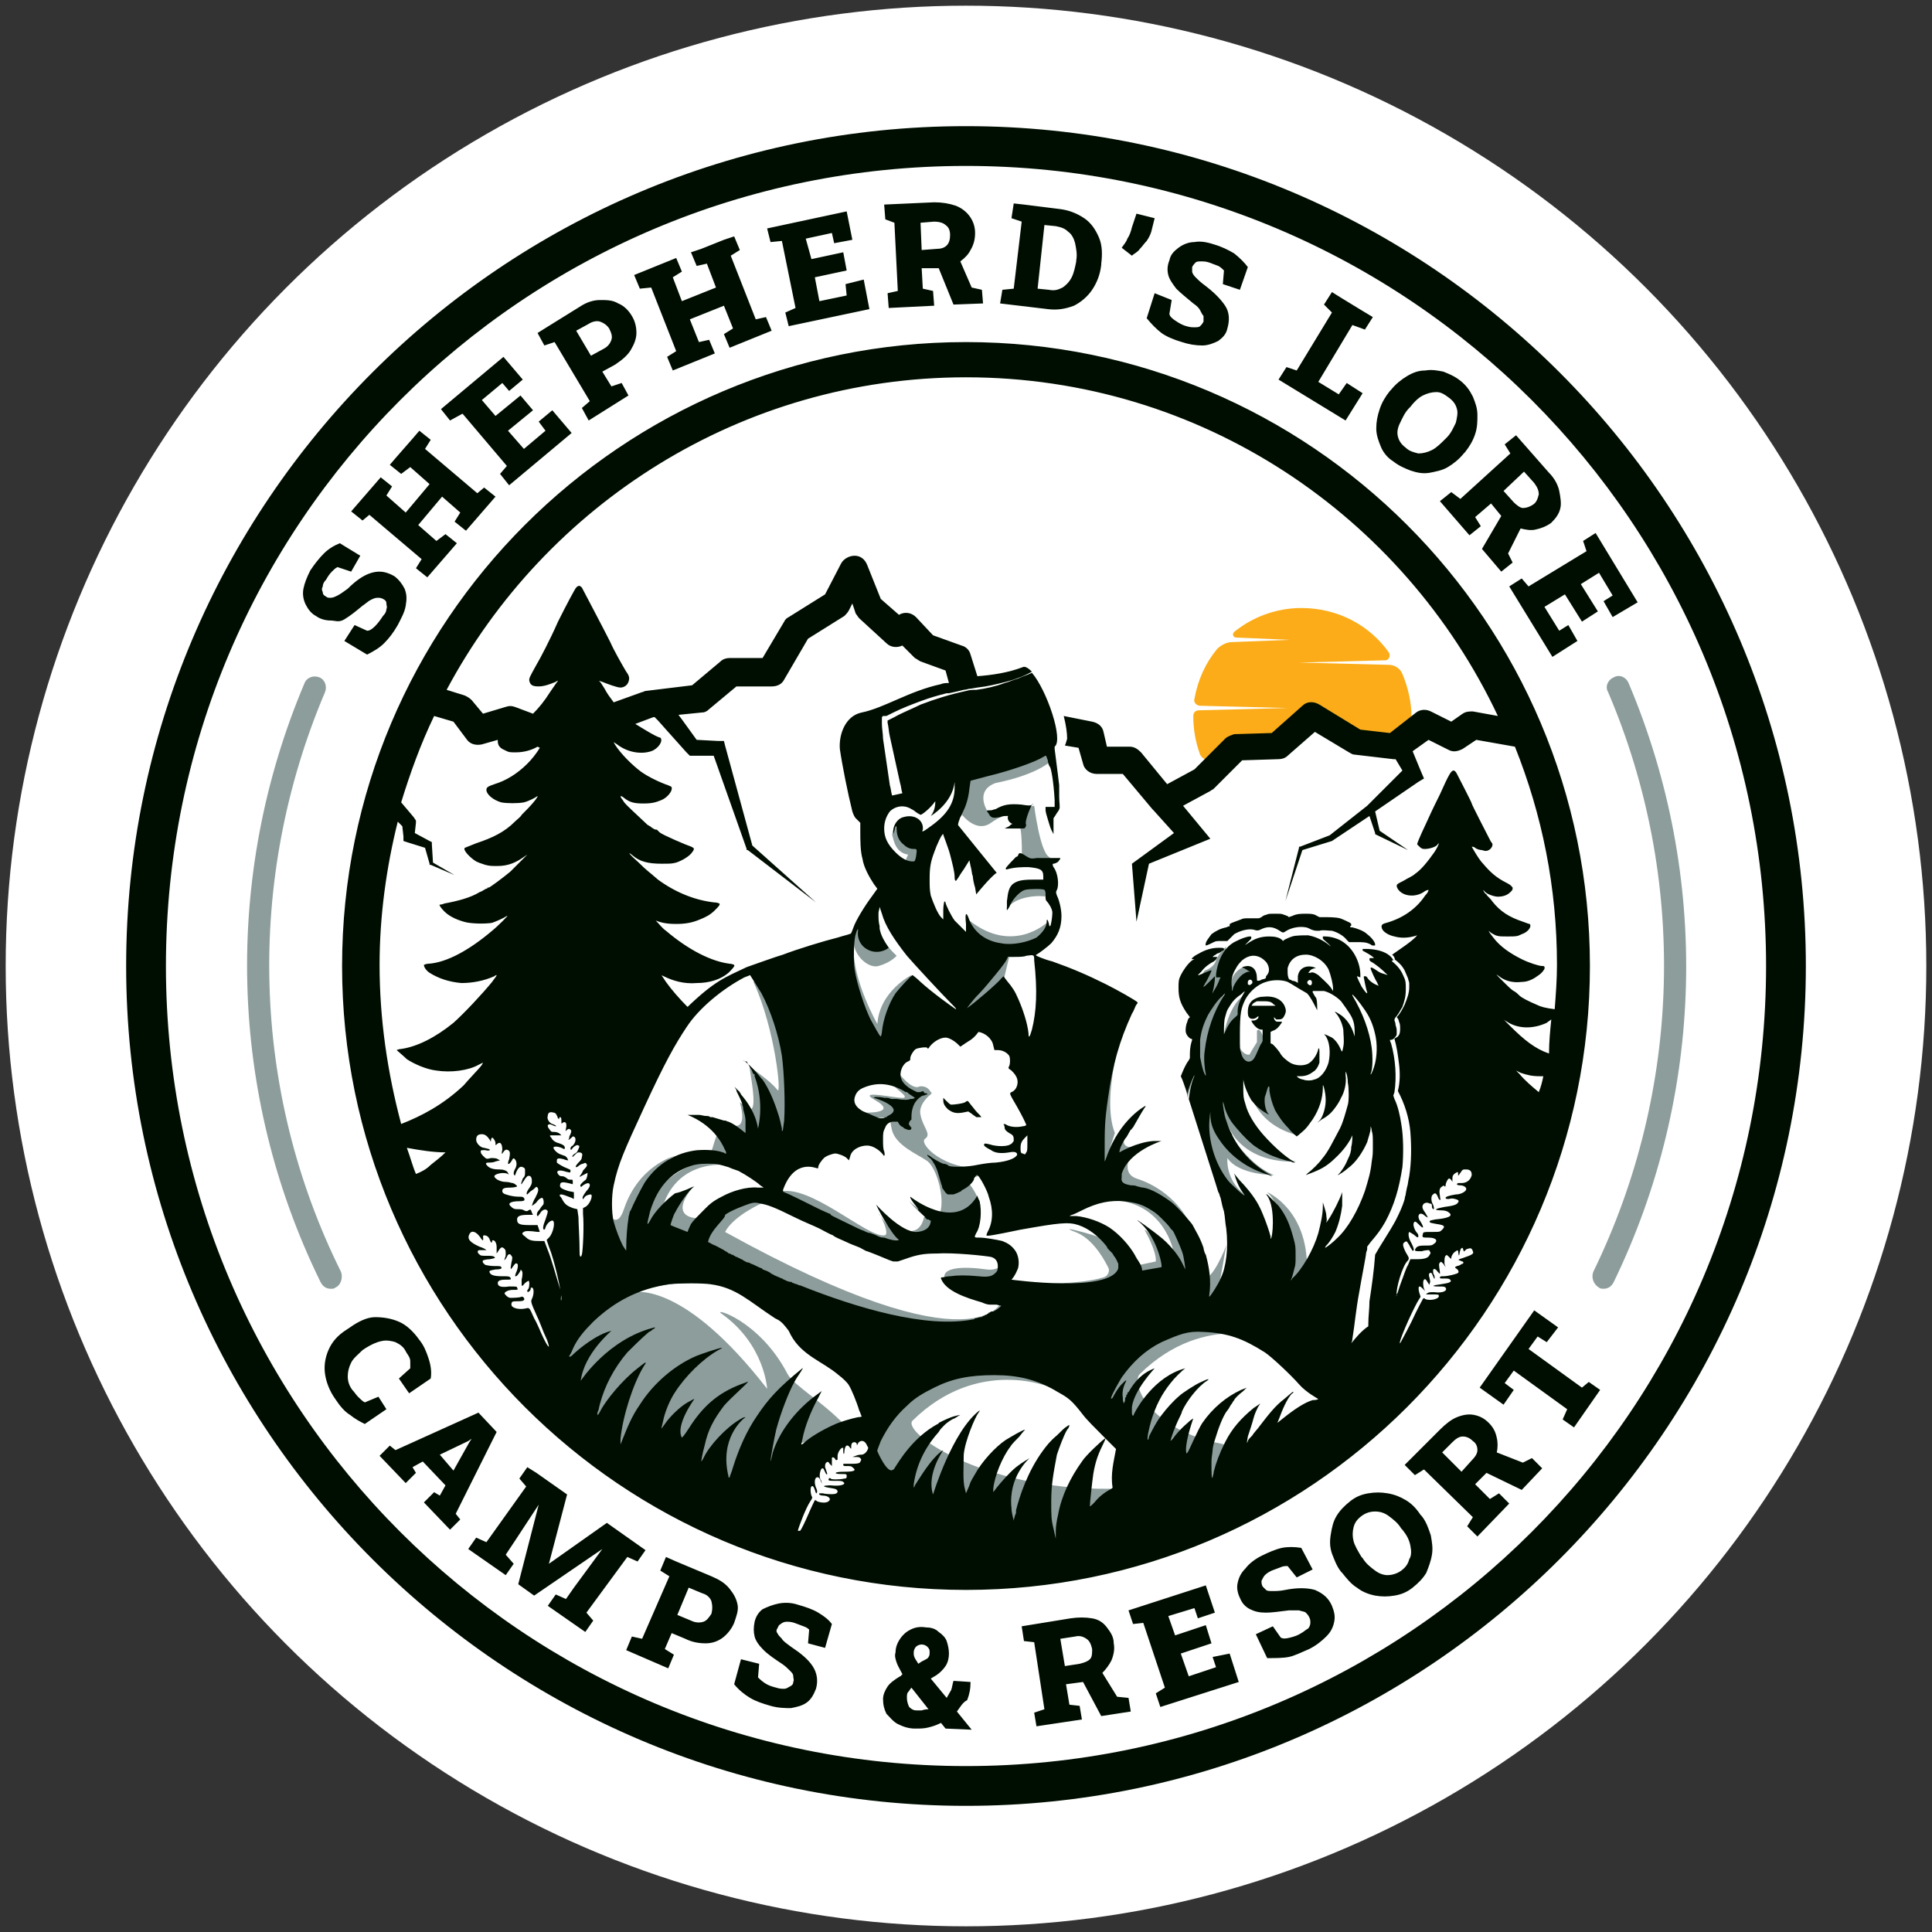 <svg xmlns="http://www.w3.org/2000/svg" xml:space="preserve" viewBox="0 0 170 170"><rect x="0" y="0" width="170" height="170" fill="#333333" stroke="none"/><circle cx="85" cy="85" r="84.5" fill="#fff"/><path fill="#8d9d9c" d="M99.4 98.7s-1.5 2.6.5 2.2c0 0-1.6 2.2.1 2.8 3.4 1.1 4.6 3.8 4.6 3.8l-7-3.6.4-3.4 1.4-1.8zm5.1-2.1.6-2.3s-1 1.1-.7 1.8l.1.5zm1.8-1.4c1.3.6.6-4.8 1.5-8.2 0 0-2 1.4-2.2 2.7s-.6 4.9.7 5.5zm-8.2 4.5c-1.3-3.3.9-9.8.9-9.8-1.2 1.3-2.9 10.6-2.9 10.6l.9 2.6 1.1-3.4zm-3.5 8.7c1.4.5 2.4 2.1 2.9 3.1.2.3 0 .8-.4.9-2.6.8-8.1.5-8.1.5l-.4 2.1 16.3-2.7-.4-1.9c.2-.2.6-.8.1-1.4-3.4-4.1-6.7-3.4-6.7-3.4 4.5.2 5.4 4.4 5.4 4.8l-1.1.5c-.2-.8-.7-2.3-1.5-2.7 0 0 1.1 1.9 1 2.8l-1.9.4s-.4-1-1-.4l-1.3-1.8c.1-.2-5-1.6-2.9-.8zm-8-25.4c.7 0 5 2.6 5.5-1.8 0 0-3 2.8-6.8-.2 0-.1.6 1.9 1.3 2zm-1.8 2.9v3.5l3.4-2.7.6-2.5-4 1.7zm2 25.8c-2.1-.3-4.2-.2-3.6 1 .7 1.4 5.3 1.4 5.3.3v-2.4s-.2 1.3-1.7 1.1zm25.3-8.3c-3-1.2-5.1-5.7-5.1-5.7s-.2-2.9-1.3 0 3.7 8.4 4.6 8.6c.9.1-.4-.8-.8-1.2-1.7-1.3-1.5-3.2-1.5-3.2 1 1.5 4.1 1.5 4.1 1.5zm-6.3 9.1c-.5-.2 0 2 0 2l1.3-.4.8-4.5s-1.2 3.2-2.1 2.9zm3.1-20.7c-.3-1.1-.8 2.7 1.2 2.4 2-.3 1-4.2.5-3.5v1s-.5.8-.6 1c0 .2-.7.2-1.1-.9zm5.4 8.1-1.1-4.3-3-1.4-.5.5c.4 4.6 4.6 5.2 4.6 5.2zm-5-12.2s-1.1.7-1.6 3.3l1.2-1.5.4-1.8zm4.8 14.5c-2.4-.1-5.9-5.6-5.9-5.6l-.7.1c.4 6.1 6.6 5.5 6.6 5.5zm-3.8-16.7-.9-.4s-1.2.4-1.2 2.1c.1 1.8 2.1-1.7 2.1-1.7zm-2.9 1c.2-1.6.5-3.2.5-3.2s-.7.6-.9 1.2c-.2.7-1 .9-1 .9s-1 1.3-.4 1.7c.7.4 1.6 1 1.8-.6zm-28.5 7.7s-1.2.7-.1 1.2c.8.4 1.3.7 1.5 1-.5-.3-1.7-.9-1.7-.9.6.6 1.3 1 .9 1.1s-4.3-.8-2.5.2c2.1 1.2-.9 1.1-.9 1.1 1.9 1.4 4-.8 4.4-1.3.3.7-1 1.1-1.5 1.3-.7.3-.8.3-.5 1.6.4 1.3 2.1 2 3 2.6.9.5 1.8 3.6 1.1 4.9-.4.7-2.6-1.3-2.6-1.3s.7.9 1.5 1.4h-.2s-.3 2.4-3 .5c0 0 1.1 2.6 3 1.9 1.3-.5 1.5-1.7 1-2.2 1.3.1 4-.3 3.9-1.2-.1-1.1-1.2-2.3-1.2-2.3s4.4-1.2 1.7-1c-3.7.2-5.9-2.2-5.3-2.6s-.2-1-.4-2.1c-.2-.8.6-1.6.9-1.8.1-.1.1-.2 0-.2-.1-.2-.4-.6-1-.5-.7.4-2-1.4-2-1.4zM92 78.9v-1.3l-2.7.5-.8 2c.8-1.4 3.3-1.3 3.5-1.2zm-21 36.9c-.2-.3-.3-.4-.3-.4l.3.4zm-1.7 5.1c-2.5-4.8-6.7-5.9-5.8-5.3 3.8 2.7 4 6.6 4 6.6-7.3-9.4-11.5-8.5-11.7-8.5 2.9-.9 5.5-1 7.7-.7-1.2-.3-2.5-.5-3.8-.4-6-1.7-10.4 6.5-10.4 6.5l4.4 8.1 13.4 4.7 2.3-4.7s4.2-.9 4.5-.9c.1 0 .4-.2.8-.5-1.9-2.2-4.9-3.9-5.4-4.9zM97.6 131c-11.2.1-18.3-5-17.3-6 5.8-5.7 12.2-2.9 12.2-2.9-12.6-6.4-15.5 4.7-16 7.4s13.6 7.4 13.6 7.4 18.7-6 7.5-5.9zm18.4-20.7c-.5.5-.8.9-1 1.4.1-5.3-3.5-6.8-3.5-6.8 2.3 2.1.9 8.5.9 8.5l2.4-1c-.9 3.4 2.2 7.1 2.2 7.1h1.8c-3.8-3.5-2.8-9.2-2.8-9.2zm-3 17.1c-11.2.5-13.7-5.6-12.7-6.5 5.8-5.7 12.2-2.9 12.2-2.9-12.6-6.4-15 4.2-15.5 6.9s11 6.9 11 6.9 9.8-4.7 5-4.4zm-57.7-15.9c.5-.1.8-1.2 1.1-2.7 2.8 1.8 38.5 13.8 31.8 5.6 0 0-1.8 6.5-24.4-6 .8-1.5 3.4-2.6 3.4-2.6-2.2-.2-3.8 1.2-4.5 2-.2-.1-.4-.2-.6-.4-.1-.1-.5 1.9-.6 1.8 0 0-.4-.1-.9-.3l1.2-1.7s-3.3.3-.8-2.8c0 0-2.4 1-2.6 3.1 0 .4 0 .7.1.9-.8-.1-1.5-.2-2 0 0-.1.1-.3.1-.4.6.3 1.2.4 1.5-1 1-5 5.6-4.5 5.6-4.5-2.2-1.1-4.8 1-6.5 2.7.5-1.6 1.1-3.1 2.2-3.5 0 0-3.2.8-4.5 4.7-1.3 3.9-3.7-5.7-3.7-5.7s2.6 11.2 4.1 10.8zm15.7 4.3c.5.7-.2.2-1.7-.5 2.4 1.7 4.1 3.9 5.2 5.8 1 1.7 1.5 3 1.8 3.9.6-.4 1-.7 1-.7l-6.3-8.5zm8.9-40.6-.3.7 1 .2s.3-1.7.2-1.7l-1.9-1.6s-.3-.2-.4.7c.1 0 .1 1.5 1.4 1.7zm-2.1 33.5c-1.5.2-6.7-4.7-9.3-3.8-2.8 1 10.6 5.3 10.6 5.3l.5-.5-2.3-2.9c.1-.1 1.1 1.9.5 1.9zm9.4-36.3c1.4-1 2.6-.9 2.6-.9s-.4.4-.1 1.1.2 3.3.2 3.3 3.2 0 2.4-.5c-.8-.5-1.3-4.5-1.3-4.5l-3.1.5h-1s-1.2-1.8.7-2.5c3.5-.7 4.7-1.8 4.7-1.8L92 66l-6.9 1.7-.6 3.8s1.3 1.9 2.7.9zM77.3 85c1.1-.3 1.6-.9 1.6-.9-2.5-2.3-1.5-4.2-1.5-4.2s-1.3.2-2.1 1.9.9 3.5 2 3.2zm-11.1 17.6 4-3.1s-.2-12-2.3-12c0 0-1.8-1.4-1.6-1.1 1.9 4.1 2.5 10.1 2.1 9.5-.7-.9-2.1-1.7-2.4-2.1s1.2 5.4-.6 3.4l-.3-.2s.8 2.5-.7 2c-1.5-.4-1.5 2.2-2 2.6-.4.5 3.8 1 3.8 1zm11.6-10.2c.3-.1 2.4-6.6 2.4-6.6s-2.8 1.4-3 4.3c0 0-2.2-3.8-2.1-6.9 0 0-1.1 2.9-.2 4.7 1 1.9 2.7 4.6 2.9 4.5zm65.5-32.3c-.2-.5-.8-.8-1.3-.5-.5.2-.8.8-.5 1.3 7 16.4 6.5 35-1.3 51-.2.5 0 1.1.5 1.4.1.1.3.1.4.1.4 0 .7-.2.9-.6 8-16.5 8.5-35.7 1.3-52.7zm-114.7.8c.2-.5 0-1.1-.5-1.3s-1.1 0-1.3.5c-7.2 17-6.7 36.2 1.4 52.7.2.4.5.6.9.6.2 0 .3 0 .4-.1.5-.2.7-.9.5-1.4-7.9-15.9-8.4-34.5-1.4-51z"/><path fill="#fbac18" d="M123.3 64.9c.3-.2.5-.3.8-.5.1-.4.1-.8.1-1.3 0-1.3-.3-2.6-.8-3.8-.2-.5-.7-.8-1.2-.8l-7.9-.2 7.6-.2c.3 0 .5-.4.3-.7-1.7-2.4-4.5-3.9-7.7-3.9-2.2 0-4.3.8-5.9 2.1-.2.2-.1.5.2.5l4.7.2-5.1.2c-.5 0-1 .3-1.3.6-1 1.2-1.7 2.7-2 4.4-.1.3.2.6.5.6l7.7.2-7.8.2c-.3 0-.5.2-.5.5 0 1.2.2 2.3.6 3.4.1.2.3.4.5.4 1.2-1.2 3-2 4.7-2 .6 0 1.3.1 1.8.3 1-.7 2.2-1 3.5-1 1.4 0 2.6.4 3.6 1.1.8-.3 1.6-.5 2.4-.5.4.1.8.2 1.2.2z"/><path fill="#000e01" d="M85 11.1c-40.8 0-73.9 33.2-73.9 73.9s33.2 73.9 73.9 73.9 73.9-33.2 73.9-73.9S125.8 11.1 85 11.1zm0 144.3c-38.9 0-70.4-31.5-70.4-70.4S46.1 14.6 85 14.6s70.4 31.5 70.4 70.4-31.5 70.4-70.4 70.4zm32.2-14.1c.2.5.3.9.2 1.4-.1.5-.3.9-.7 1.3-.4.4-.9.8-1.5 1.1-.7.3-1.3.6-1.8.7s-1.2.1-1.9.1l-1-2.1 1.5-.7.7 1c.2.1.4.1.8 0s.7-.2 1-.4c.2-.1.4-.3.6-.4.1-.1.2-.3.2-.5s0-.3-.1-.5-.2-.3-.3-.4-.3-.1-.6-.2h-.9c-.8.1-1.5.2-2 .2-.6 0-1-.1-1.4-.3s-.7-.5-.9-1c-.2-.4-.3-.9-.2-1.3.1-.5.3-.9.7-1.3.3-.4.8-.8 1.4-1.1s1.3-.6 1.8-.7 1.1-.1 1.7 0l1 1.9-1.4.7-.8-1c-.2 0-.4 0-.6.1-.3.1-.5.2-.8.3-.2.1-.4.2-.6.4-.1.1-.2.3-.3.5 0 .2 0 .3.1.5l.3.3c.1.1.3.1.6.1s.6 0 1.1-.1c1-.2 1.9-.2 2.6 0 .7.3 1.2.7 1.5 1.4zm-10.5 4.5.3.9-2.4.8-.7-2 2.7-.9-.5-1.6-2.7.9-.6-1.7 2.3-.7.3.9 1.5-.5-.8-2.4-6.8 2.2.4 1.2.9-.1 1.9 5.7-.8.5.4 1.2 6.9-2.2-.8-2.5-1.5.3zm13.2-111.2-1.4-.9-.7 1-1.8-1.1 3-5 1.1.4.7-1.1-1-.6-1.8-1.1-.8-.5-.7 1.1.7.7-3.1 5.1-.9-.3-.7 1.1 5.9 3.6 1.5-2.4zm-27.7-7.4-4.2-.5.2-1.2 1-.1.7-5.9-.9-.3.2-1.3.9.1 3.2.4c.8.1 1.5.4 2.1.8s1 1 1.3 1.7.3 1.5.2 2.3v.1c-.1.9-.4 1.6-.8 2.2s-1 1.1-1.6 1.4c-.8.3-1.5.4-2.3.3zm-.9-1.8 1 .1c.5.1.8 0 1.2-.2.3-.2.6-.5.8-.9.2-.4.3-.9.4-1.4v-.1c.1-.5 0-1-.1-1.5-.1-.4-.3-.8-.6-1-.3-.3-.6-.4-1.1-.5l-1-.1-.6 5.6zm30.2 13.9c-.2-.5-.4-1-.4-1.6s.1-1.1.3-1.7.5-1.1.9-1.6l.1-.1c.4-.5.9-.9 1.4-1.2s1-.5 1.6-.5c.6-.1 1.1 0 1.6.1.5.2 1 .4 1.5.8s.8.8 1.1 1.4c.2.5.4 1 .4 1.6s0 1.1-.2 1.7c-.2.6-.5 1.1-.9 1.6l-.1.1c-.4.5-.9.9-1.4 1.2s-1.1.4-1.6.5c-.6.1-1.1 0-1.7-.2-.5-.2-1-.4-1.5-.8-.5-.3-.9-.8-1.1-1.3zm1.5-.9c.1.4.3.7.7 1 .3.3.7.4 1.1.5.4 0 .8-.1 1.2-.3.4-.2.8-.6 1.2-1l.1-.1c.4-.4.6-.9.8-1.3.1-.4.2-.9.1-1.2-.1-.4-.3-.7-.7-1-.4-.3-.7-.5-1.1-.5s-.8.1-1.2.3c-.4.2-.8.6-1.1 1l-.1.1c-.4.4-.6.9-.8 1.3s-.3.8-.2 1.2zM84.2 150.6l1.3 1.6-2.3-.1-.4-.5c-.4.2-.7.3-1.1.4-.4.1-.7.1-1.2.1-.6 0-1.1-.2-1.5-.4s-.7-.6-1-.9c-.2-.4-.3-.8-.3-1.3 0-.4.2-.8.4-1.1.2-.3.6-.6 1.1-.9 0 0 .1 0 .1-.1 0 0 .1 0 .1-.1-.2-.4-.4-.7-.5-1s-.2-.6-.1-.9c0-.5.2-.9.4-1.2s.5-.6.9-.8.8-.3 1.4-.2c.4 0 .8.1 1.1.4.3.2.6.5.7.8s.2.7.2 1.1c0 .4-.1.8-.3 1.1-.2.3-.5.6-.8.8l-.5.3 1.4 1.7c.1-.2.3-.5.4-.7.1-.3.1-.5.2-.8l1.5.1c0 .6-.1 1.1-.3 1.6-.4.2-.6.6-.9 1zm-2.5-.2-1.5-1.9c-.1.1-.2.3-.3.4-.1.1-.1.3-.1.5 0 .3.1.6.2.8.2.2.4.3.6.3h.5c.3-.1.5-.1.6-.1zm0-4.6c.1-.1.1-.3.1-.4 0-.2 0-.3-.2-.5-.1-.1-.3-.2-.5-.2s-.4.1-.5.2c-.1.1-.2.3-.2.5s0 .3.1.5.2.3.3.5l.3-.2c.4-.2.6-.3.6-.4zm17.6 3.6.2 1.2-2.6.4-1.6-3-1.5.2.3 1.8.9.1.2 1.2-4 .6-.2-1.2.9-.3-.9-5.9-.9-.1-.2-1.3 4.3-.7c.7-.1 1.3-.1 1.9 0s1 .4 1.3.8c.3.4.6.8.6 1.4.1.5 0 1-.2 1.5-.2.4-.5.8-.8 1.1l1.3 2.1 1 .1zm-3.2-4.3c-.1-.4-.2-.7-.5-.9s-.6-.3-1-.2l-1.3.2.4 2.4 1.3-.2c.4-.1.7-.2.9-.4s.2-.5.2-.9zM83.7 97.2c-.1 0-.3-.2-.4-.3l-.3-.3v.2c0 .3.1.5.4.8.4.3.7.4 1.3.3l.5-.1.3.2c.1.1.3.2.4.3h.4c.1 0 0-.1-.3-.4-.2-.2-.4-.5-.5-.6-.4-.5-.3-.5-.6-.3-.2.1-.9.2-1.2.2zm55.5 24.9-4.7-3.4.8-1.1.8.5 1-1.3-2.1-1.5-4.8 6.8 2.1 1.5.9-1.3-.8-.6.8-1.1 4.7 3.4-.4.9 1 .7 2.3-3.3-1-.7-.6.5zm1.2-75.2-1.1.7.3.9-5.1 3.1-.6-.7-1.1.7 3.8 6.2 2.2-1.4-.8-1.4-.8.5-1.3-2.1 1.8-1.1 1.5 2.4 1.4-.9-1.5-2.4 1.6-1 1.2 2-.8.5.8 1.4 2.2-1.3-3.7-6.1zm-7.5-7-.5-.8 1-.8 2.9 3.3c.5.5.8 1.1.9 1.6s.2 1.1.1 1.5c-.1.5-.4.9-.8 1.3-.4.3-.9.5-1.4.6-.4.1-.9 0-1.3-.1l-1.1 2.2.4.8-1 .8-1.7-2 1.7-2.9-.9-1.1-1.4 1.2.5.8-1 .8-2.6-3 1-.8.8.6 4.4-4zm-.6 3.3.9 1c.3.3.6.5.8.5.3 0 .6-.1.9-.3.3-.2.4-.5.5-.9 0-.3-.1-.6-.4-1l-.9-1-1.8 1.7zm-26.2 40c.1 0 .5-.2.7-.3.2-.1.3-.1.7-.1h.5l.2-.2.4-.4c.5-.3 1.2-.5 1.7-.4.3.1.4.1.6 0 .6-.3 1.1-.3 1.7.1.3.2.3.2.6 0 .5-.3 1.2-.4 1.7-.3.1 0 .3.1.5.2.3.1.3.1.7.1.3-.1.8 0 1.1 0 .4.1 1 .4 1.3.8l.2.2h.6c.7 0 .9 0 1.3.2.1.1.2.1.3.1.1 0 .1 0 .1-.1 0-.2-.3-.6-.7-.9-.3-.3-.9-.5-1.3-.6-.2 0-.2 0-.2-.1 0 0 .1 0 .1-.1s0-.1-.1-.2c-.2-.1-.6-.3-.9-.4-.4-.1-1-.1-1.6-.1h-.2l-.2-.1c-.3-.2-.6-.2-1-.2s-.8 0-1.2.2l-.3.1-.1-.1c-.1 0-.2-.1-.3-.1-.2-.1-.3-.1-.8-.1s-.6 0-.8.1c-.1 0-.3.1-.4.2-.2.1-.2.1-.3.1h-.7c-.5 0-.6 0-.8.1-.3.1-.5.2-.8.3-.2.1-.2.1-.2.2v.1s-.1 0-.3.1c-.5.1-.9.3-1.3.6-.2.3-.6.7-.5 1-.1 0-.1 0 0 0zm28.7 45.1.9.9-1.8 1.9-3.1-1.5-1 1 1.3 1.3.8-.5.9.9-2.8 2.9-.9-.9.5-.8-4.3-4.2-.8.5-.9-.9 3.1-3.1c.5-.5 1-.9 1.5-1.1s1-.3 1.5-.2c.5.1.9.3 1.3.7.4.4.6.8.7 1.3.1.4.1.9 0 1.3l2.3.9.8-.4zm-4.8-.7c0-.3-.1-.6-.4-.8-.3-.3-.6-.4-.9-.4s-.6.2-.9.5l-.9.9 1.7 1.7.9-1c.3-.3.5-.6.5-.9zm-4.1 7.5c.1.6.2 1.1.1 1.7s-.3 1.1-.5 1.6c-.3.5-.7.9-1.2 1.3s-1 .6-1.6.7c-.6.1-1.1.1-1.7 0-.5-.1-1.1-.3-1.6-.7-.5-.3-.9-.8-1.3-1.3l-.1-.1c-.4-.5-.6-1.1-.8-1.6-.2-.6-.2-1.1-.1-1.7.1-.6.2-1.1.5-1.6s.7-.9 1.2-1.3 1-.6 1.6-.7c.6-.1 1.1-.1 1.7 0s1.1.3 1.6.6.9.7 1.3 1.3l.1.1c.4.5.6 1.1.8 1.7zm-1.8.9c-.1-.5-.3-.9-.7-1.4l-.1-.1c-.3-.5-.7-.8-1.1-1.1s-.8-.4-1.2-.4c-.4 0-.8.1-1.2.4-.4.3-.6.6-.7 1s-.1.8 0 1.2.4.9.7 1.4l.1.1c.3.5.7.8 1.1 1.1s.8.4 1.1.4.8-.1 1.2-.4c.4-.3.6-.6.7-1 .2-.3.2-.7.1-1.2zM90.8 70.8c-.1.1-.3.1-.9 0-1.1-.1-1.6 0-2.3.4-.1 0-.3.1-.4.1-.5 0-.4 0-.2.3.2.4.4.4 1 .3.2-.1.4-.1.7-.1-.1.3.1.6.4.7-.1 0-.2.1-.3.2l-.4.2h1.5c.3 0 .3 0 .4-.3-.2-.3.4-1.6.5-1.8.2 0 .1-.1 0 0zM32.5 45.3l4.6 3.9-.5.8 1 .8 2.6-3-1-.8-.8.6-1.6-1.4 2.1-2.5 1.6 1.4-.5.8 1 .8 2.6-3-1-.8-.6.5-4.6-3.9.5-.8-1-.8-.6.7-1.4 1.6-.6.7 1 .8.8-.6 1.7 1.5-2.1 2.5-1.7-1.5.5-.8-1-.8-2.6 3 1 .8.6-.5zm8.2-8.9 3.9 4.6-.6.7.8 1 5.5-4.6-1.7-2-1.2 1 .6.8-1.9 1.6-1.4-1.6 2.2-1.8-1.1-1.3-2.2 1.8-1.2-1.4 1.8-1.5.6.7 1.2-1-1.7-2-5.5 4.6.8 1 1.1-.6zm59.6-14.5c.2-.2.4-.5.6-.7.2-.3.3-.5.4-.8l.3-1.2-1.6-.4-.4 1.2c-.1.4-.2.7-.4 1-.1.3-.3.5-.5.8l.9.7c.2-.2.5-.3.7-.6zm-52.4 8.5-.6-1.1.8-.5L51 27c.6-.4 1.2-.6 1.8-.6s1.1 0 1.6.3c.5.2.9.6 1.2 1.1s.4 1 .4 1.5-.2 1-.5 1.5-.8.9-1.4 1.3l-1.1.6.8 1.3.9-.3.6 1.1-3.5 2.2-.6-1.1.7-.6-3.1-5.2-.9.3zm2.8-1.3 1.3 2.2 1.1-.6c.4-.2.6-.5.7-.8.1-.3 0-.6-.2-1-.2-.3-.5-.5-.8-.6s-.7 0-1 .2l-1.1.6zm27.2-9.8-.1-1.3 4.4-.2c.7 0 1.3.1 1.9.3.5.2.9.5 1.2.9s.5.9.5 1.5c0 .5-.1 1-.4 1.5-.2.4-.5.7-.9 1l1 2.3.9.2.1 1.2-2.6.1-1.3-3.2h-1.5l.1 1.8.9.2.1 1.3-4 .2-.1-1.3.9-.2-.3-6-.8-.3zm3.1.3.1 2.4 1.3-.1c.4 0 .7-.1.9-.3.2-.2.3-.5.3-.9s-.1-.7-.4-.9c-.2-.2-.6-.3-1-.3l-1.2.1zm-12.2 1.6 1.2 5.9-.9.4.3 1.2 7.1-1.5-.5-2.6-1.6.4.1 1-2.4.5-.4-2.1 2.8-.6-.3-1.6-2.8.6-.5-1.8 2.3-.5.2.9 1.6-.3-.5-2.5-7 1.5.3 1.2 1-.1zm-11.5 4.1 2.2 5.6-.8.5.5 1.2 3.7-1.5-.5-1.2-.9.2-.8-2 3-1.2.8 2-.8.5.5 1.2 3.7-1.5-.5-1.2-.9.2-2.2-5.6.8-.5-.5-1.2-.9.3-2 .8-.9.3.5 1.2.9-.2.8 2.1-3 1.2-.8-2.1.8-.5-.5-1.2-3.7 1.5.5 1.2 1-.1zM40.1 133.2l.4.5-.9.9-2.3-2.4.9-.9.5.3.5-.9-2-2.1-.9.5.3.5-.9.9-2.3-2.4.9-.9.5.4 7.3-3.3 1.6 1.7-3.6 7.2zm-.2-3.8 1.4-2.5.2-.3-.3.2-2.5 1.2 1.2 1.4zm100-44.4c0 30.3-24.6 54.9-54.9 54.9S30.1 115.3 30.1 85 54.7 30.1 85 30.1s54.9 24.6 54.9 54.9zM39.2 101.4c-1.1 0-2.3-.2-3.4-.4.3.8.5 1.6.8 2.3.5-.2.9-.4 1.3-.8.5-.4.9-.7 1.3-1.1zm3.2-7.7.1-.2-.4.2c-.9.5-2.4.7-3.7.5-.9-.1-2-.6-2.6-1-.2-.2-.9-.8-.9-.8s.2-.1.4-.1c1.4-.2 3-1 4.6-2.3.9-.8 2.5-2.5 3.4-3.6.2-.3.4-.5.4-.6 0 0-.1 0-.2.1-.9.4-1.9.6-2.9.6-1.1-.1-2-.4-2.8-.9-.3-.2-.5-.5-.5-.7 0 0 .2-.1.4-.1 1.6-.1 3.6-1.2 5.6-2.9.5-.4 1.6-1.5 1.3-1.3s-1 .5-1.3.6c-.5.1-1.9.1-2.5-.1-.7-.2-1.3-.5-1.7-.9-.3-.3-.5-.6-.4-.6 0 0 .2 0 .4-.1 1.1-.2 2.3-.5 3.1-1 .3-.1.5-.3.6-.3s.1-.1.1-.1h.1c.1 0 1.3-.9 1.9-1.4l1-1 .5-.5-.3.2c-.7.5-1.4.8-2.3.8-.6 0-.7 0-1.1-.1-.3-.1-.6-.2-.8-.3-.5-.3-1.2-1-1-1.2l1-.4c1.5-.5 2.5-1 3.4-1.9.2-.2.5-.4.6-.6.3-.3.9-.9 1.2-1.3.2-.3.3-.4.1-.3-.1.1-.7.4-1.1.5-.5.1-1.5.1-2 0-.7-.2-1.3-.7-1.3-1.1 0-.2.1-.3.7-.5 1-.3 2-.9 2.9-1.8.4-.4.8-.9 1.1-1.4l-.2-.1c-.5.3-1.2.5-1.9.5-.6 0-.6 0-1-.2-.5-.2-.6-.5-.6-.8v-.1l-1.4.4c-.5.1-1 0-1.3-.4l-1.2-1.6-1.7-.5c-1.2 2.5-2.1 5-2.9 7.6l1.1 1.3.2.3v.2l-.1.9 1.3.7.2.1v.2l.1 1.6L40 77l-2.1-.9h-.1V76l-.4-1.4-1.6-.5-.3-.1v-.4l-.1-.9-.4-.4c-1 4-1.6 8.3-1.6 12.6 0 4.8.7 9.5 1.9 14 1.8-.7 3.7-1.7 5.5-3.4.5-.6 1.4-1.5 1.6-1.8zm13.5-30c.5.3 1.3.8 1.7 1 .2.1.4.2.5.2.3.3-.2 1-.8 1.2-.9.3-2.1.1-3-.6l-.3-.2.1.2c.5.8 1.5 1.8 2.3 2.4.7.5 1.8 1 2.4 1.2.2.1.3.1.3.2.1.3-.4.9-.9 1.1s-.8.3-1.6.3-1.2-.1-1.7-.5c-.1-.1-.3-.2-.3-.1 0 0 .1.2.2.3.1.2.3.4.4.5.4.4 1.6 1.5 1.8 1.7.1 0 .1.1.2.1.1.1.4.3.5.3h.1l.2.2c.1.1.3.2.5.3.4.2 1.3.6 1.8.8.8.3.9.3.6.7-.2.3-.8.7-1.4.9-.4.1-.5.1-1.3.1-1.2 0-1.9-.2-2.5-.7s-.3-.1.5.6c.7.7.9.8 1.7 1.5 1.5 1.1 3.2 1.8 4.9 2 .3 0 .5.1.5.1.1.1-.1.3-.4.6-.4.4-.8.6-1.3.8-.7.3-1.3.4-2.1.4s-1.3-.1-1.8-.3c.3.3.6.7.9.9 2 1.7 4 2.7 5.6 2.9.2 0 .4.1.4.1.1.1-.2.4-.5.7-.7.6-1.7.9-2.8.9-1.1.1-2.1-.2-2.9-.6-.2-.1-.3-.1-.2-.1l.4.6c.5.7 1.2 1.5 1.9 2.2 2.4-2.3 3.3-2.6 5.2-3.5 0 0 2.8-1 3.2-1.1 1.3-.5 3.6-1.2 4.8-1.5.6-.2 1.2-.3 1.2-.4 0 0 .1-.2.2-.5.2-.6 1-1.9 1.6-2.7l.5-.7-.3-.4c-.4-.6-.9-1.5-1-2.2-.2-.7-.2-1.6-.2-2.5v-.7l-.4-.4c-.1-.1-.2-.3-.3-.6-.4-1.6-.9-4.1-1.1-5.5-.1-1.3.5-2.9 1.9-3.2 2-.4 4.2-1.9 7-2.5.2-.1.5-.1.7-.1l-.3-1.1-2.2-.8c-.2-.1-.3-.2-.5-.3l-1.1-1.1c-.4.2-1 .2-1.4-.2l-2.4-2.2c-.1-.1-.2-.3-.3-.4l-.3-.9-.3.6c-.1.2-.3.4-.4.5l-3.2 2-2.1 3.6c-.2.4-.6.6-1.1.6h-3.1l-2.4 2c-.2.2-.4.3-.7.3l-2 .2.3.4 1.3 1.8 1.9.1h.5l.1.4 2.4 8.8 5.6 5-6-4.6h-.1v-.1l-2.9-8.2h-2.1l-.3-.3-1.7-1.9-.8-.9-.3-.3h-.1l-1.6.6zm26 8.1c.3-.4.4-.8.4-1.3-.5.7-1.2 1.2-1.3 1.2-.4-.2-.6-.4-.6-.4-.1 0-.1-.1-.2-.1-.6-.4-1.4-.3-1.9.2-.3.4-.5.9-.5 1.5 0 .8.3 1.4 1 2.1.5.5 1 .8 1.5.8.2 0 .2 0 .3-.4.1-.7.1-.7-.2-.7-.3 0-.6-.1-.9-.4-.4-.3-.6-.8-.6-1.3 0-.4-.1-.4-.2.1l-.1.3v-.3c0-.5.4-1.1.9-1.2 1-.3 1.8.3 1.7 1.1-.1.2-.1.3.7-.3 1.4-1 2.1-2 2.1-3.4v-.5c-.2 1.9-2.1 3-2.1 3zm-4.3 8.6-.2-.6-.1.5v.2c0 .3 0 .6.1 1v.2c.1.6.4 1.1.8 1.7-1.2.9-2.9 0-2.7-1.5v-.1c0-.1-.1 0-.2.4-.2.6-.2 2.4-.1 3.1.2 1.3.9 3.4 1.4 4.4.4.7.8 1.5.9 1.5 0 0 .1-.2.1-.4.1-1.1.6-2.5 1.2-3.4.3-.4 1.4-1.6 1.5-1.6 0 0 .4.3.7.6 1.1 1 2.8 2.2 3.1 2.4.1 0-.1-.2-.4-.5-.8-.8-3.3-3.5-3.9-4.2-1.1-1.4-1.9-2.6-2.2-3.7zm7.2 11.5-.3.2-.2-.2c-.3-.3-.8-.6-1.1-.6-.5 0-1.1.4-1.4.8-.1.2-.2.2-.2.1-.1-.1-.8 0-1 .1s-.5.6-.5.8c0 .2 0 .2-.2.3-.5.2-.8 1-.6 1.5.1.4.6.8 1 1l.4.2h.3c.1-.1.3-.1.3 0s.1.1.2.1.1.1.1.1-.1 0-.3.1h-.1c-.4.2-1 .7-1 1.9v.2c-.1.1-.2.2-.2.3 0 0-.1.1 0 .1v.1l.1.1c0 .1.1.1.1.1 0 .1 0 .4-.6.1 0 0-.1 0-.1-.1-.3-.1-.4-.3-.5-.5h-.4c-.3 0-.6.2-.7.5-.2.4-.2.5-.2 1.1 0 .4 0 .8.1 1 .1.4 0 .5-.1.3-.3-.4-.9-.8-1.4-.8-.7 0-1.4.4-1.5 1l-.1.3-.2-.2c-.2-.2-.8-.4-1-.4s-.8.2-1 .4c-.2.2-.5.6-.5.8 0 .1 0 .1-.1.1s-2-.9-3 1.9c0 .1 0 .2.1.2.5.2 1.9.9 2.9 1.4.6.3 1.1.5 1.1.5s.1 0 .1.1c.1.1 1.2.6 2 1 .2.1.6.3.9.4.2.1.4.2.6.2.2.1.3.1.5.2s.4.2.6.2h.1c1.1.4 1.3.2 1.3.2-.7-.5-2-3-2-3.1 0 0 2.2 2.5 3.6 2.4 1.2-.1 1.2-.9 1.2-1 0 0-.1 0-.2-.1h-.1s-.1 0-.1-.1c0 0-.1 0-.1-.1l-.1-.1-.3-.3-.1-.1-.1-.1v-.1c-.2-.3-.5-.6-.7-1v-.1s4 3.2 5.9-.1c0 .1.1.3.2.5.2.9.1 2.2-.3 2.8-.2.4-.2.4.3.4s1.6.2 2 .3c.5.2.8.4 1.1.8.3.4.4 1 .3 1.5 0 .1-.3.8-.6 1.1 0 0 8.7 1.2 9.4-1v-.4c-.1-.2-.2-.5-.4-.7 0-.1-.1-.1-.1-.2l-.3-.3c-.1-.1-.2-.2-.2-.3-.7-.9-1.6-1.6-2.5-1.9s-1.7-.2-5.1.4c-2.4.5-3 .6-3 .5 0 0 0-.1.1-.3.5-.9.5-2 .1-3.1-.1-.5-.8-1.8-1-1.9-.1 0-.1 0-.3.3v.1c-.1.2-.4.6-1 .9 0 0-.1 0-.1.1-.2.1-.4.2-.7.3h-.5c-.2-.1-.3-.3-.5-.6v-.1c-.2-.5-.3-1.2-.6-1.8 0-.1-.1-.1-.1-.2-.1-.1-.1-.2-.2-.3-.1-.1-.1-.2-.2-.2l-.2-.2v-.1s.1.1.2.1c.2.2.9.6 1.2.7.2 0 .4.1.5.2.3.1 1.6.1 2.5-.1.5-.1 1.2-.2 1.6-.2 1.1-.1 1.8-.4 1.9-.7 0-.2-.2-.3-.7-.2-.6.1-1.2.1-1.6-.2-.4-.2-.7-.4-.6-.5 0-.1.1-.1.5 0 .6.2 1.5.2 1.8 0 .2-.1.2-.2.3-.3 0-.4 0-.5-.4-.7-.3-.2-.4-.3-.4-.5 0-.1-.1-.3-.1-.3s.2 0 .3.1c.4.2 1 .2 1.4.1.2 0 .3-.1.3-.1 0-.1-.4-.9-.8-1.6-.7-1.2-.7-1.2-.5-1.3.5-.2.7-.9.4-1.4-.1-.2-.3-.4-.4-.5-.3-.2-.3-.2-.2-.4.1-.2.1-.7 0-.9-.2-.3-.6-.5-1-.5h-.3l-.1-.4c-.1-.6-.7-1.1-1.3-1.2-.5.7-.9.8-1.3 1.1zm.3-3.2c.6-.4 2.7-2.2 3-2.6l.2-.2.3.4c.5.6.7.9 1 1.6.4.9.8 2.1.9 3 0 .5.1.4.3-.3.4-1.6.5-3.4.2-6.1 0-.5 0-.5-.7-.4-.2.1-.7.1-1 .1h-.6l-.1.2c-.2.4-.7 1-1.7 2.2-.5.6-1 1.1-1 1.1-.2.2-.9 1.1-.8 1zm5.1 11.4c-.3.3-.4.5-.4.9 0 .3 0 .5.2.5.2.1.2.1.3-.1.1-.1.1-.3.1-.8v-.7l-.2.2zm9.9 7.3c-.2-.2 1.1.7 2.2 1.6.8.7 1.5 1.6 1.8 2.3l.2.4s-.1-1.1-.3-1.6c-.1-.3-.7-1.7-.8-1.8l-.2-.2c-.1-.2-.6-.7-.8-.9-.5-.5-.7-.6-1.2-.9-.7-.4-1.3-.5-2.1-.6-1.2-.1-2.3.1-3.7.8-.4.2-.8.4-.9.4l-.2.1h.6c1 .1 2.1.5 2.9 1 .9.6 1.8 1.6 2.3 2.5 0 .1.1.1.1.2.2.3.5.7.5 1.1l1.7-.3c.1-.1-.4-2.8-2.1-4.1zm-39-3s0 .1 0 0c-.5.3-1.4 1.7-1.7 2.3-.1.1-.4 1-.4 1.1.2.1 1.5.6 1.5.6s.1-.3.3-.7c.2-.3.6-.7 1.2-1.3.4-.4.7-.7 1.5-1.1.9-.5 2.2-.9 3.2-.8h.5l-.3-.2c-.3-.3-1.4-1-1.8-1.2-.1-.1-.6-.2-1-.4-.7-.2-.9-.3-1.6-.3-.7 0-.9 0-1.4.1-1.9.5-3.2 1.8-3.9 4.1-.1.5-.3 1.1-.2 1.1 0 0 .1-.1.2-.3.4-.8 1.4-1.8 2.2-2.4.6-.1 1.6-.6 1.7-.6zm4.3-11.1c.2.1.8.6 1.6 1.6l.1.1c.5.7 1 1.8 1.4 3.1.1.3.2.7.3 1.2v.2c.1.1.1-.2.2-.9.1-1.5 0-4.2-.2-5.7-.3-1.9-1-4-1.8-5.5-.3-.5-1-1.6-1-1.6s-.2.1-.5.2c-1.9 1-4 2.7-5.1 4.4-1 1.5-1.9 3.1-3.7 7s-2.3 5-2.7 6.9c-.2.9-.2 2.4 0 3.2.2.7.5 1.5.8 2.1.2.3.3.5.3.4 0-1.2.1-2.2.2-2.8 0-.2.1-.4.1-.5 0 0 0-.1.1-.2.2-.5.8-1.7 1.2-2.4 1.1-1.7 2.8-2.7 4.7-2.9h.1s1.3-.1 2.1.2c.1 0 .2.1.2.1h.1s0-.2-.1-.3c-.3-.7-1.1-2.2-3.3-3.1h1c.2 0 .4.1.7.1.1 0 .2 0 .3.1h.2c.3.1.7.2 1 .3h.1c.1 0 .2.1.3.1.5.2 1 .6 1.5 1v-1.1c0-.3-.1-.6-.2-1v-.1c0-.1-.1-.3-.1-.4-.1-.3-.3-.7-.5-1.1v-.1c-.1-.1-.1-.2-.2-.3l.1.1.2.2.1.1.1.1c0 .1.1.1.1.2.6.7 1.3 1.7 1.5 3 0 0 .6-2.2-.3-4.6v-.1c0-.1 0-.1-.1-.1-.1-.1-.1-.3-.2-.4-.1-.2-.3-.5-.4-.7-.2 0-.2 0-.3-.1zm-3.1 16c.1 0 .2.1.4.2.3.1.6.3 1 .5.1.1.2.1.3.2 0 0 .1 0 .1.1h.1c.1 0 .1.1.2.1s.2.1.2.1c.1 0 .1.1.2.1s.2.1.2.1c.1 0 .2.1.2.1.1 0 .2.1.2.1.2.1.3.2.5.2.1 0 .1.1.2.1.3.1.6.3.9.4 0 0 .1 0 .1.1.3.1.6.2.8.4.1 0 .2.1.2.1.2.1.5.2.7.3.1 0 .1.1.2.1.2.1.4.2.6.2.1 0 .1.1.2.1.2.1.4.1.5.2h.1c5 2 11.1 3.8 15.2 3 .1 0 .1 0 .2-.1.2 0 .3-.1.5-.1.1 0 .1 0 .2-.1.1 0 .1 0 .2-.1.1 0 .1 0 .2-.1 0 0 .1 0 .1-.1.1 0 .1 0 .2-.1h.2c.2-.1.4-.2.6-.4l.1-.1h.1s-.2 0-.5-.1h-.6c-.2 0-.5-.1-.7-.2-1.4-.4-3.2-1-3.6-2.1 0-.1 0-.1.1-.1s.4-.1.7-.1c.7-.1 1.4-.1 2.5 0 .9.1 1.2 0 1.5-.3.2-.2.2-.3.2-.6 0-.4-.2-.7-.6-.8-.5-.1-3.3-.4-4.8-.3-1.1 0-1.7.1-2.8.5l-.6.2h-.4l-.3-.1c-.7-.3-1.7-.7-2-.8-.1 0-.4-.2-.6-.3-.2-.1-.8-.3-1.2-.5-.4-.2-1-.4-1.2-.6-.3-.1-.8-.4-1.2-.6-.4-.2-1.4-.6-2.2-1-1.8-.9-2.4-1.1-3-1.2-.4-.1-.5-.1-.9 0-.3.1-1.7.6-2.2 1 .1.3-1.3 1.3-1.5 2.4zM78 96.6c.1 0 .2 0 .4.1h.5c.6.1 1 .1 1.2 0h.1c.2 0 .3-.1.3-.1-.1-.1-.5-.3-.7-.5h-.1c-1.3-.8-2.5-.9-3.7-.4-.5.2-.7.5-.8.9-.1.4.1.8.6 1.1.1.1.7.3 1.1.5.3.1.4.2.6.2.1 0 .3 0 .4-.1.1 0 .1 0 .2-.1.9-.4.5-.8 0-1.1-.5-.3-1.2-.5-1.2-.5-.1-.1.5-.1.9 0h.2zm-29.7 21.9c0-.1-.1-.5-.3-.9s-.5-1.3-.8-1.9c-.5-1.1-.5-1.2-.4-1.4.2-.4.2-1 0-1-.1 0-.1 0-.1.1s-.1.2-.1.2c-.2.2-.3 0-.1-.2.1-.2.1-.7 0-.7 0 0-.2.1-.3.2-.2.2-.2.3-.3.2v-.5c.1-.4.1-.7 0-.8-.1-.1-.1-.1-.1 0-.1.2-.3.5-.4.5-.1 0-.1 0 0-.3.2-.4.2-.8.1-.8-.1-.1-.2 0-.4.3s-.2.2-.1-.4c.1-.4.1-.5 0-.6-.1-.2-.3-.2-.4.1-.1.2-.3.4-.2.2 0-.1.1-.2.1-.4 0-.3 0-.4-.1-.5-.2-.2-.3-.2-.5.1l-.2.3v-.4c0-.3 0-.4-.1-.6s-.3-.2-.3-.1c0 .2-.1.2-.2-.1-.1-.3-.3-.4-.5-.4-.1 0-.1.1-.1.1.1.7-.2.1-.3 0-.3-.4-.7-.6-.9-.2s0 .7.9 1.1c.3.1.5.2.6.3H42.2c-.2 0-.2.2-.1.3.2.2.2.2.7.2.4 0 .6 0 .7.1.1.1.1.1-.4.2-.3 0-.6.1-.6.1-.1.2.1.3.2.4 0 0 .4.1.7.1.5 0 .7 0 .7.1.1.1 0 .2-.5.2-.5.1-.6.1-.5.3.1.2.4.3 1.1.3.5 0 .6 0 .7.1.1.2.1.2-.4.2s-.7.1-.7.3c0 .3.3.4 1 .3.6 0 .7 0 .7.1.1.2.1.2-.4.2-.4 0-.7.2-.7.3 0 .1.3.4.5.4s.8 0 1-.1c.1 0 .1 0 .2.1.1.2 0 .3-.5.3s-.6 0-.6.3.7.5 1.4.3c.2 0 .2 0 .6.9.3.5.6 1.3.8 1.7.2.4.4.8.5.8 0 .2 0 .2 0 0zm1.1-4.3c0-.5-.6-3.3-1.1-4.5l-.2-.6.2-.2c.4-.4.6-1.5.3-1.5-.2 0-.5.3-.6.6 0 .1-.1.2-.1.2-.2 0-.1-.4.1-.9.1-.3.2-.6.2-.7-.1-.3-.5-.2-.7.2-.1.1-.2.3-.2.2-.1-.1-.1-.3.2-.6.1-.2.3-.4.3-.4.1-.2 0-.6-.1-.6s-.3.1-.5.4c-.2.2-.4.3-.4.3s.1-.4.3-.7c.3-.6.3-.7.2-.9-.1-.1-.1-.1-.3.1-.1.1-.3.2-.4.3l-.2.2c-.1 0-.1-.2.2-.6.2-.3.2-.4.2-.6 0-.4-.2-.5-.4-.4-.1.1-.2.2-.3.4-.1.1-.2.3-.2.3-.1 0 0-.2.1-.5.2-.2.2-.3.2-.6s0-.3-.2-.4-.4 0-.6.5c-.1.3-.1.3-.2.1 0-.1 0-.2.1-.4.2-.3.2-.7 0-.9-.1-.1-.1-.1-.2 0-.1.2-.3.5-.4.4 0 0 0-.2.1-.4.1-.5.1-.7-.1-.8-.2-.1-.3 0-.5.3 0 .1-.1 0 0-.3 0-.6-.2-.8-.5-.5-.1.1-.1.1-.1-.1s-.2-.5-.3-.5c0 0-.1.1-.1.2 0 .2 0 .2-.1 0-.2-.3-.4-.5-.7-.5-.4 0-.5.2-.5.5s.4.7.7.7c.4.1.5.1.5.2 0 0-.1.1-.4 0-.3 0-.4 0-.4.1s0 .2.2.4c.3.3.3.3.7.2.2 0 .5 0 .6.1l.2.1-.4.1c-.2.1-.5.1-.6.1-.3 0-.3.1-.1.3.2.2.5.3 1 .3.4 0 .7.1.8.3.1.2.1.2 0 .1-.4-.2-1.2 0-1.2.2s.5.5 1 .5c.3 0 .5.1.6.1s.4.2.4.3c0 0-.2.1-.6.1-.6 0-.7.1-.7.3 0 .1 0 .1.1.2s.8.3 1.3.3c.3 0 .4 0 .5.1.1.2.1.3-.4.3-.8 0-1.1.2-.7.5.1.1.2.2.5.2.2 0 .5 0 .6.1.2.1.3.1.4 0 .2-.1.2-.1.3.2l.1.2h-.5c-.6 0-.9.1-.9.4 0 .4.2.5 1.1.5h.7l.1.3.1.3h-.2c-.7-.1-1.1-.1-1.2 0-.2.1-.2.2.1.4.3.3.5.4 1.2.4h.5l.3.8c.3.7.7 2.2 1.2 3.8-.1.7 0 .8 0 .4zm1-7.9.4.1.1.7c0 .6.1 1.8.1 3.1 0 .4.1.5.2.2.1-.4.2-2.6.1-3.6v-.5l.2-.1c.4-.2.7-1 .5-1.1-.2 0-.5.1-.6.3-.1.1-.1.2-.1.1-.1-.1 0-.3.3-.7.2-.2.3-.4.3-.5 0-.3-.3-.2-.6 0-.1.1-.2.2-.2.1-.1-.1 0-.2.2-.4.1-.1.3-.2.3-.3.1-.2.1-.5.1-.5l-.4.2c-.2.1-.3.2-.3.1 0 0 .2-.2.3-.5.4-.4.4-.5.3-.6-.1-.1-.1-.1-.3 0-.1 0-.3.1-.4.2-.1.1-.2.1-.2.1-.1 0 0-.2.2-.4s.3-.3.3-.5c.1-.3 0-.4-.3-.4-.1 0-.2.1-.3.2l-.2.2c-.1 0 0-.2.2-.3.2-.1.2-.2.3-.4.1-.2.1-.3 0-.3-.1-.1-.3 0-.5.2-.1.2-.2.2-.2.1s0-.2.2-.3c.2-.2.3-.5.2-.7-.1-.1-.1-.1-.2-.1-.1.1-.3.3-.4.3 0 0 .1-.1.1-.3.2-.4.2-.5.1-.6-.1-.1-.2-.1-.4.1-.1.1 0 0 0-.2.1-.4 0-.7-.3-.5-.1.1-.1.1-.1-.1s0-.4-.1-.4c0 0-.1 0-.1.1s0 .1-.1 0c-.1-.3-.2-.5-.4-.5-.3-.1-.5 0-.5.3-.1.2.1.6.4.7.3.1.4.2.3.2 0 0-.1 0-.3-.1s-.3-.1-.4 0c0 .1 0 .2.1.3.2.3.2.3.5.3.2 0 .4.1.5.2l.1.1h-.8c-.2 0-.3 0-.1.2.1.2.3.4.7.5.3.1.5.2.5.4 0 .1 0 .1-.1.1-.3-.2-.9-.3-.9-.1 0 .1.3.5.7.6.2.1.4.1.4.2.1 0 .2.3.2.3s-.2 0-.4-.1c-.4-.1-.6-.1-.6.1v.2c.1.1.6.4.9.5.2.1.3.1.3.2 0 .2 0 .2-.4.1-.6-.2-.9-.1-.7.2.1.1.1.2.4.2.1 0 .3.1.4.2.1.1.2.1.3.1.2 0 .2 0 .2.2v.2l-.4-.1c-.4-.1-.7-.1-.7.1-.1.3.1.4.7.6l.5.1v.6l-.2-.1c-.5-.2-.8-.3-.9-.3-.2 0-.2.1 0 .3.3.6.5.7 1 .9zM68 127.8c.6-1.9 2.1-3.8 3.9-5.1l.4-.3-.3.6c-.4.7-1 2-1.3 3.2-.1.5-.2.9-.2.9s.1 0 .2-.1c.5-.5 1.7-1.2 2.6-1.6.6-.3 1.7-.6 2.2-.7.3 0 .4-.1.3-.1 0 0-.1-.3-.2-.5-.2-.7-.7-1.9-.9-2.2-.1-.2-.5-.6-.9-.9-1.4-1.2-3.2-1.7-4.2-3.5l-.2-.4c-.3-.4-.6-.8-1-1l-.2-.1c-2.3-1.5-3.4-2.7-5.7-3-.7-.1-2.7-.1-3.6 0-2.7.4-4.8 1.5-6.7 3.3-.8.8-1.4 1.5-1.8 2.4-.1.3-.3.6-.3.6-.1.1.1.1.2 0 .6-.6 2.2-1.9 3.5-2.2 0 0-2.4 2-2.7 4.4 0 0 2.4-3.7 6.5-4.7.1 0 0 .1-.2.2l-.1.1-.2.1c-.6.5-1.5 1.4-1.9 1.8-1.2 1.4-2 3-2.4 4.5-.1.3-.1.6-.2.7-.1.4 0 .4.2 0 .5-1 2-2.8 3.3-3.8.4-.3.6-.5.7-.5s-.1.2-.2.4c-.9 1.5-1.8 4.3-2 6.3v.5l.2-.5c.4-1 .8-2 1.5-3 1.2-1.9 3.1-3.5 5-4.3.5-.2 2-.7 2.2-.7.1 0-.1.1-.3.2-1.4.8-2.9 2.3-3.8 3.7-.4.6-.8 1.5-1 2.3-.1.5-.2.8-.2.9 0 0 .1-.1.3-.4.4-.6 1.3-1.5 2-1.9.4-.2.5-.3.6-.3 0 0-1.7 2.3-1.1 3.4l.1-.1c.1-.1.3-.4.5-.7 1.2-1.9 2.5-3.1 4.6-3.9.6-.2.7-.3.6-.2 0 .1-1.5 1.4-2.1 2.1-.9 1.2-1.4 2.1-1.7 3.5-.2.7-.3 1.4-.3 1.4s.1-.1.2-.3c.5-1.1 2-2.7 3.2-3.4.3-.2.4-.2.5-.2-.3.2-2.3 1.9-1.5 5.2v.1h.1c0-.1.2-.5.3-.9.5-1.6 1.2-3.2 2.1-4.5 1-1.5 1.9-2.5 4-4.2.1-.1 0 .1-.2.4s-.4.6-.5.8c-.5.9-1.2 2.7-1.6 4.2-.2.9-.5 2.5-.5 2.8.1-.3.1-.4.2-.8zm8.1-.9c-.2-.2-.5-.1-.6.1l-.1.2v-.1c0-.1-.1-.2-.2-.2-.2 0-.3.1-.3.4 0 .2 0 .2-.1.1-.1-.2-.3-.3-.4-.1 0 0-.1.2-.1.4 0 .3-.1.3-.1 0V127.4h-.1c-.1 0-.4.4-.4.7v.3c0 .1-.2.1-.2 0-.1-.2-.3-.2-.3-.1v.7l-.2-.2c-.1-.2-.2-.2-.3-.1-.1.1-.1.2-.1.4.1.3.3.8.1.6-.1-.1-.2-.5-.3-.5-.1 0-.1 0-.2.2-.1.3-.1.6 0 .8.1.1.1.2.1.4s0 .2 0 0-.2-.6-.3-.6c-.3-.1-.4.4-.2.9.1.2.1.3.1.4-.1.2-.1.1-.2-.2s-.2-.4-.3-.3c-.1.1-.1.5 0 .8.1.2.1.2-.1.5-.4.6-1 2.2-1.1 2.6h.2c.1-.1.4-.7.7-1.4.3-.7.6-1.3.6-1.3s.1 0 .2.1c.2.1.8.2 1 0 .3-.2 0-.5-.5-.5-.2 0-.4-.1-.3-.2h.3c.4.1 1.1.1 1.2 0s.1-.1.1-.2c-.1-.2-.2-.2-.8-.3-.6-.1-.5-.2.2-.2.9.1 1.4-.1 1.1-.3-.1-.1-.3-.1-.7-.1-.4 0-.6 0-.6-.1s.1-.2.2-.1c0 .1.8.1 1.2 0 .2 0 .2-.1.2-.2 0-.2 0-.2-.5-.2-.7 0-.6-.2.2-.2 1 0 1.2-.1.8-.4-.1-.1-.2-.1-.5-.1-.2 0-.3 0-.3-.1s0-.1.1-.1h.7c.6 0 .7-.1.7-.2.1-.1.1-.2 0-.3s-.2-.1-.4-.1H75l.3-.1c.2-.1.4-.1.5-.1.2 0 .5-.2.6-.6-.2-.4-.2-.4-.3-.5zm22.1.6-1.1-1.1c-.7-.7-1.5-1.5-1.8-1.9-1-1.3-1.3-1.5-2.2-2-1.8-1.1-3.5-1.5-5.6-1.5-2.2 0-3.7.3-5.3 1.1-1 .5-1.7.9-2.4 1.6-1 .9-1.7 1.9-2.3 3.1-.2.5-.3.8-.3.8v.1s.9 2.1 1.4 1.6c0 0 .1 0 .1-.1.4-.6 1.6-2.7 3.8-3.9 0 0 .1 0 .1-.1.6-.3 1.2-.6 1.9-.7 0 0-.2.1-.5.3-.3.1-.7.4-.9.6-.2.2-.4.4-.5.6-.9 1-1.9 2.5-2.2 4.6v.3s.1-.1.1-.2c.4-.6 1.5-2.5 2.5-3.1 0 0-1.5 2.1-.9 3.9 0 0 1.7-5.6 4.1-7.4 0 0 0 .1-.1.2-.3.4-1.2 2.5-1.3 3.7 0 1-.1 2.3.1 3l.1.4.3-.7c.1-.4.4-.8.5-1 .6-1.1 1.8-2.4 2.7-3 .5-.3 1.5-.9 1.7-.9 0 0-.2.2-.5.6-.3.3-.7.7-.8.9-.7.9-1.4 2.6-1.5 3.7v.3l.3-.4c.4-.5 1.1-1.3 1.7-1.8.5-.4 1.2-.8 1.2-.8s-1.9 1.6-1.6 4.4c0 .3.1.7.2 1.1 0 0 0-.1.1-.4 0-.1.1-.2.1-.3v-.2c.3-1.2 1-3.4 2.4-5.3.3-.4.6-.8 1.2-1.3.4-.4.7-.7.9-.8 0 0 .1-.1.2-.1 0 0 0 .2-.2.4-.3.5-.7 1.6-.9 2.2-.3 1.6-.5 2.6-.5 4.1 0 1.3 0 1.6.2 2.4l.2.9v-.7c0-.4.1-1 .2-1.4.3-1.7 1.1-3.3 2.1-4.7.3-.5 1.8-1.9 2-2 .1-.1.1 0-.1.4-.4.8-.7 1.5-.9 2.7-.1.7-.3 2.5-.3 2.8 0 .1.1 0 .4-.3.4-.5.9-.9 1.5-1.2l.1-.1c-.2-1.2.1-2.3.3-3.4zm17.8-4.4s-1.1-.6-1.7-1.3c-.7-.8-2.4-2.4-3-2.8-1.9-1.2-3.2-1.7-5.4-1.8-1.4-.1-2.1.2-3.7.9-1.4.7-2.5 1.7-3.5 3.1-.3.5-.8 1.4-.9 1.7-.1.2 0 .2.1.1.2-.4.5-.9.8-1.2.3-.3.4-.4.4-.3-.2.4-.4.9-.3 1.5 0 .2 0 .3.1.5 0-.1.1-.2.1-.3v-.1c0-.1 0-.1.1-.2v-.1s0-.1.1-.1v-.1s0-.1.1-.1c.5-.9 1.2-1.7 2.3-2.1 0 0-1.8 1.9-2 3.4v.5c0 .1 0 .2.1.3.3-.7 1.9-3.5 4.6-4.2-.3.2-1 .9-1.3 1.3-.8 1-1.3 2-1.7 3.3-.2.7-.4 1.6-.3 1.7 0 0 .1-.1.1-.3.2-.4.7-1.4 1.2-2 .3-.4.9-1.1 1.5-1.6.2-.2 1.4-1 1.9-1.2.6-.3.8-.3.5-.1-.8.5-1.8 1.8-2.2 2.7 0 .1-.1.3-.2.5-.4.8-.8 1.9-.8 2.1l.2-.2c.2-.3.6-.8 1.3-1.4.3-.3.4-.3.5-.4-.2.6-.8 2.4-.6 3.1l.1-.1c.1-.1.9-2 1.3-2.6.9-1.3 2.1-2.3 3.4-2.9.3-.1.5-.2.5-.2l-.3.3c-.4.3-.8.7-.8.8 0 0-.1.1-.2.3-.1.1-.2.3-.2.3s-.1.2-.2.3c-.4.5-.8 1.6-1.1 2.6-.1.3-.2.7-.2.9 0 .2-.1.6-.1 1 0 1 0 1.6.1 1.4 0-.1.1-.3.1-.5.2-.8.5-1.6 1-2.6.6-1.2 1.4-2.1 2.5-3l.6-.4-.2.3c-.1.2-.3.6-.4 1s-.4 1.3-.5 1.6c-.1.6-.1.7 0 .4 0-.1.2-.3.4-.5.1-.2.5-.6.7-.9.7-.9 1.3-1.7 2.1-2.3.7-.6.8-.7.8-.6 0 0 0 .1-.1.1-.3.3-.7 1-1.1 2.1l-.2.5.5-.4c1-.8 1.9-1.4 2.6-1.6.4 0 .5-.1.5-.1zm1.6-14.1c1-.9 1.9-2.5 2.5-4.2.3-1 .5-1.6.6-2.6.1-.6.1-.7.1-1.5 0-.7 0-.9-.1-1.2 0-.2-.1-.4-.1-.4v.2c0 .3-.2.8-.3 1.2-.4.9-1 1.8-1.7 2.3-.2.2-.8.6-.9.6l.2-.2c.3-.4.5-.7.7-1.2.2-.4.3-.7.3-1.1.1-.3.1-1 .1-1l-.2.4c-.3.5-.6.9-1.1 1.4-.6.6-1.1 1-1.8 1.3-.2.1-1 .4-1 .4l.2-.2c.3-.2 1-.9 1.2-1.2.6-.7.9-1.4 1.6-2.7.3-.6.5-1.4.7-2.1.1-.3.1-1.5 0-1.9 0-.4-.1-.9-.2-1v.3c.1.7-.1 1.5-.4 2-.2.5-.8 1.3-1.1 1.5-.1.1-.4.3-.6.4l-.4.3.2-.2c.2-.2.3-.5.4-.8.2-.7.2-1.3 0-2.1-.1-.3-.1-.3-.1 0 0 .9-.3 1.9-.9 2.8-.3.4-.4.6-.7.9-.2.2-.7.6-.7.6s-.5-.4-.7-.7c-.6-.6-.9-1.1-1.2-1.6-.3-.7-.4-1.1-.5-1.7 0-.4 0-.4-.1-.4-.1.2-.2.7-.3.9-.1.6.1 1.3.3 1.5.1.1.1.1-.1 0-.7-.4-1-.7-1.4-1.2-.3-.5-.6-1.2-.7-1.8v-.2.9c0 .7 0 .9.2 1.5.2.8.8 1.8 1.6 2.7.9 1 1.8 1.8 2.6 2.3.2.1.2.1.1.1 0 0-.2 0-.3-.1-.6-.1-1.5-.4-2.1-.7-.4-.2-1.1-.6-1.4-.9-.5-.4-1.2-1.2-1.6-1.7s-.7-1.2-.8-1.7c-.1-.3-.1-.3-.1-.2 0 .2.1 1.1.3 1.6.1.3.3.9.5 1.2 0 .1.2.4.3.6.7 1.2 1.7 2.2 3.1 3 .1.1.2.1.2.1s-.2 0-.3-.1c-1.8-.5-3.4-1.6-4.4-3.1-.5-.7-.8-1.4-.8-2.2v-.3s-.1.7-.1 1.2c0 1.7.6 3.5 1.6 4.8.2.3.7.7 1 1 .2.2.5.4.5.4s0-.1-.1-.2c-.3-.4-.5-.8-.7-1.4 0-.1-.1-.3-.1-.3 0-.1 0 0 .1.1s.2.3.7.8c.8.9 1.3 1.6 1.7 2.6.3.7.6 1.6.7 2v.2c.1 0 .2-.7.2-1.4 0-.9-.1-1.8-.5-2.4l-.1-.1h.1l1 1c.7.9 1 1.7 1.3 2.8.2.7.2.8.2 1.6 0 .6 0 .8-.1 1.1-.1.4-.2.8-.3 1 0 .1 0 .1.1-.1.9-.8 1.9-2.6 2.3-4 .2-.8.4-1.6.4-2.4v-.3s.3.9.3 1.1.1.5 0 .6c0 .1 0 .1.2-.2.4-.6 1-1.8 1.2-2.4v-.2 1.4c-.1.8-.3 1.6-.6 2.3-.2.4-.5.9-.8 1.2-.1.1-.1.2-.1.2.2-.1.7-.5 1-.8zM106 92.5c.2-1.8.8-3.5 1.7-4.9l.1-.2-.2.2c-.5.4-1 1.2-1.3 1.7-.4.8-.6 1.4-.7 2.2V93c.1.5.2 1.1.4 1.5.1.2.1.2.1 0-.1-.4-.2-1.4-.1-2zm10-6.7c.2.2.8.7 1.1 1.1l.2.3V87c0-.4-.2-1.2-.4-1.7-.4-.8-1.3-1.3-2-1.3-.8 0-1.4.4-1.6 1.2v.4c0 .3.1.6.2.6 0 0 .1 0 .2.1.2 0 .4.1.5.2V85.9c.1-.7.7-1 1.4-.8l.2.1h-.1c-.1 0-.4.1-.5.3l-.1.1h.2c.2-.1.4 0 .7.2zm-.6.5c-.1-.1-.2-.1-.3 0-.1.1-.1.2 0 .3 0 0 .1.1.2.1s.2-.2.1-.4zm-2.1.1c-.5-.2-1.3-.2-1.9 0-.7.2-1.4.8-1.8 1.5-.4.8-.5 1.2-.5 3.2 0 1.2 0 1.3.1 1.5.1.6.5.9.8.8s.4-.3.7-1c.1-.2.2-.5.3-.6l.1-.2v-1h-.1c-.3 0-.6-.3-.8-.6l-.1-.2h.2c.2 0 .3-.1.4-.2.1-.2 0-.2-.1-.1-.2.2-.6.2-.7 0-.1-.1-.1-.3-.1-.5 0-.5.2-.9.6-1.1.2-.1.4-.2.8-.2 1-.1 1.7.3 1.9 1 .1.3 0 .5-.1.7s-.2.3-.5.3h-.2l-.1-.1-.1-.1c0 .1 0 .2.1.3.1.1.1.1.3.1h.3s0 .1-.1.2c-.2.3-.4.5-.7.6l-.2.1v1l.2.1c.2.2.3.3.6.7.2.4.6.7.9.9.5.3 1.2.3 1.6.1.4-.2.8-.8.9-1.3 0-.1.1-.1.1.2v1c-.1.3-.2.5-.4.7-.4.3-.7.5-1.3.5h-.3l.1.1c.1.1.4.2.5.2.2.1.7.1.9 0 .6-.1 1.1-.8 1.3-1.5.2-.9.1-1.9-.3-2.4l-.1-.1c.1 0 .5.2.7.3.3.2.6.6.8 1.1.1.2.1.2.2-.3s0-1.1 0-1.5c-.1-.6-.4-1.2-.7-1.5-.1-.1 0-.1.3.1.7.4 1.1 1.1 1.3 1.7l.1.3v-.3c0-.8-.1-1.2-.5-1.8-.2-.3-.4-.6-.7-1-.5-.5-1.1-.8-1.5-.9h-.9c-.1 0-.1 0-.1.1 0 0 .2.4.3.5.1.2.1.7.1.9v.2l-.1-.2c-.2-.4-.5-1-.8-1.3-.9-.5-1.3-.8-1.7-1zm-1.4 2.1c.4 0 .4 0 .2-.1-.2-.2-.3-.3-.9-.3h-.6c-.2.1-.4.2-.4.3-.1.1-.1.1 0 .1h1.7zm-2.1-1.9c.1.1.2.1.3 0l.1-.1v-.1c0-.1-.1-.2-.2-.2s-.2.1-.2.2v.2zm1.8-1.6c-.1-.3-.3-.5-.6-.7-.5-.3-1.1-.3-1.7.2-.2.2-.4.4-.6.8-.3.5-.4 1-.3 1.6v.3s.1-.1.1-.3c.2-.5.6-1 .9-1.2.2-.1.3-.2.5-.2h.1l-.2-.1c-.1-.1-.2-.1-.3-.2-.1 0-.2-.1-.2-.1s.3-.1.5-.1.4.1.5.2c.2.2.3.5.3.9 0 .2 0 .2.1.2 0 0 .2 0 .3-.1.4-.1.4-.1.4-.3.3-.3.3-.6.2-.9zm-3.5 3.7c-.2.3-.2.5-.3.8-.1.3-.1.9-.1 1.2v.3l.1-.2c.2-.5.5-1 .9-1.3l.2-.2V89c0-.6.3-1.2.6-1.7.1-.1 0-.1-.3.2-.6.4-.8.7-1.1 1.2zm12.5 5.8c0 .1 0 .1 0 0 0 .2.2-.3.3-.6.3-.9.3-2.1.1-2.9-.2-.9-.5-1.6-1.1-2.4-.2-.3-.6-.8-.8-1-.1-.1-.1-.1-.1 0 .9 1.5 1.5 3.1 1.7 4.6.1.8.1 1.9-.1 2.3zm2.3 19.4c.1-.1.2-.6.4-1.1.2-.5.4-1.2.6-1.5l.2-.5h.6c.6 0 1-.1 1.1-.4.1-.1.1-.2 0-.3 0-.1-.1-.1-.1-.1s-.3 0-.6.1c-.6 0-.7 0-.5-.3.1-.1.2-.2.7-.2s.7 0 .8-.1c.5-.3.3-.6-.4-.6-.5 0-.6 0-.5-.3 0-.2.1-.2.8-.2.7 0 .7 0 .9-.2.3-.3.2-.4-.5-.5-.5-.1-.6-.1-.6-.2s0-.1.5-.2c1.1-.1 1.6-.3 1.2-.6-.1-.1-.3-.2-.7-.2-.5 0-.5-.1-.4-.1.1-.1.3-.1.7-.2.8-.1 1.1-.2 1.2-.4.1-.1 0-.2 0-.2-.2-.1-.5-.2-.8-.1-.2 0-.3 0-.3-.1s.3-.2.9-.3c.4 0 .8-.2.9-.4.1-.2-.2-.4-.5-.4s-.4-.1-.2-.2h.3c.5 0 .8-.3.9-.7 0-.3-.1-.5-.5-.5-.3 0-.3 0-.5.3s-.2.3-.2.1c0-.2 0-.2-.2-.1-.3.2-.3.3-.3.6v.2c-.1-.2-.2-.3-.3-.3-.1 0-.3.4-.3.6 0 .1 0 .1-.1.1 0-.1-.1-.1-.2 0-.2.1-.3.3-.2.8 0 .2.1.4 0 .4l-.1-.1c-.2-.5-.3-.6-.5-.4-.2.1-.2.6 0 .9.1.3.1.4 0 .4 0 0-.1-.1-.1-.2 0-.2 0-.3-.2-.3-.2-.1-.3-.1-.5 0-.2.2-.2.4.1.8.3.5.3.5 0 .3-.5-.5-.8 0-.4.5.3.5.3.7-.1.3-.3-.3-.4-.4-.5-.2-.1.2.1.7.3.9.1.1.1.2.1.3 0 .1-.1.1-.2 0-.2-.2-.6-.4-.6-.4-.1.1-.1.5.2 1 .2.4.2.5.2.6-.1.1-.1.1-.2-.1-.1-.1-.2-.4-.3-.5-.1-.2-.2-.2-.3-.1-.2.1-.2.3.1.9.3.5.3.5.2.7-.5.4-1.1 2.6-1 3-.1.2 0 .2 0 0zm6.7-3.8c-.1-.3-.2-.3-.5-.2-.1 0-.3.3-.3.2l-.1-.3c-.1 0-.2.1-.2.2-.1.2-.1.9-.2.1 0-.1-.1-.1-.2 0-.2.1-.4.4-.4.6 0 .1 0 .1-.2-.1s-.2-.2-.3-.1c-.1.1-.1.3-.1.7l.1.3-.2-.3c-.2-.2-.2-.2-.3-.1-.1.1-.1.2 0 .8v.2l-.2-.2c-.2-.3-.4-.3-.4-.1 0 .1 0 .3.1.4.1.4 0 .4-.1.1-.1-.2-.1-.3-.2-.3-.2 0-.2.2-.1.5 0 .1.1.3 0 .4 0 .2 0 .2-.2-.1-.1-.2-.2-.3-.3-.2-.1.1-.1.5 0 .8l.1.2-.2-.2c-.1-.1-.2-.2-.3-.2-.1 0-.1.3 0 .6l.1.3-.3.5c-.6 1.1-1.7 3.6-1.5 3.6 0 0 .5-.9 1-1.9.5-1.1 1-2 1-2 .1-.1.1-.1.2 0 .4.2 1.3 0 1.2-.3 0-.1-.1-.1-.6-.1h-.5s0-.1.1-.1c.1-.1.2-.1.6-.1.7.1 1.2-.1 1-.4-.1-.1-.2-.1-.6-.1-.7 0-.6-.1.2-.2.7-.1 1-.2.8-.4-.1-.1-.2-.1-.5-.1-.4 0-.4 0-.4-.1s.1-.1.3-.1c.4 0 1.2-.2 1.3-.3.1-.1 0-.3-.2-.4-.1-.1-.1-.1.1-.2.1 0 .3-.1.3-.1s.1-.1.2-.1c.1-.1.1-.1 0-.2-.1 0-.2-.1-.3-.1s-.1-.1.3-.2c.9-.3 1-.4.9-.6zm6.2-15.4h-.3c-.7 0-1.1-.1-1.7-.3l-.4-.2.3.3c.5.6 1.1 1.1 1.7 1.6.2-.5.3-.9.4-1.4zm.7-5c-.1.1-.3.2-.4.3-1.3.6-2.6.5-3.5-.1-.2-.1-.3-.2-.3-.2l.6.6c1.2 1.2 2.2 2 3.4 2.4 0-1 .1-2 .2-3zm-11.9-27c.4-.3.9-.3 1.3-.1l1.8.9 1-.7c.3-.2.6-.2.9-.2l2.2.4c-8.3-17.6-26.1-29.8-46.8-29.8-19.8 0-37 11.2-45.7 27.5l1.6.5c.2.1.4.2.6.4l1 1.2 2-.6c.3-.1.5-.1.8 0l1.6.6c.5-.5 1-1.1 1.5-1.9.4-.6.7-1 .7-1s-.1 0-.2.1c-.5.2-1 .4-1.5.4s-.7-.1-.8-.4c-.1-.3 0-.4.6-1.5.3-.5 1.2-2.2 1.9-3.8.8-1.6 1.5-2.9 1.6-3 .2-.2.3-.2.5 0 .1.2 1.9 3.6 2.5 4.8.3.7 1.1 2.1 1.4 2.6.3.4.3.6.2.9-.1.3-.4.5-.7.5s-1.1-.3-1.6-.5l-.3-.1.1.1c.1.1.2.3.4.6.2.4.5.8.8 1.2l2.5-.9c.1 0 .2-.1.3-.1l4.1-.5 2.5-2.1c.2-.2.5-.3.8-.3h2.9l1.9-3.2c.1-.2.2-.3.4-.4l3.2-2 1.4-2.7c.2-.4.7-.7 1.2-.7s.9.3 1.1.8l1.2 3 1.6 1.4c.5-.3 1.1-.2 1.5.2l1.5 1.6 2.5.9c.4.1.7.4.8.8l.6 1.9c1.3-.1 2.7-.3 4-.8.2-.1.5.1.8.4-.7.4-1.5.7-2.3.9s-1.6.4-2.5.5l-.6.1c-.2 0-.4.1-.6.1-.4.1-.8.2-1.3.3h-.2c-.8.2-1.5.4-2.3.7s-1.6.6-2.4 1l-.6.3H77.7l-.1.1V63.7c0 .4.1.9.1 1.3.2 1.4.4 2.7.6 4.1.1.3.1.6.2.9l.9-.2c-.1-.3-.1-.6-.2-.9-.3-1.4-.6-2.7-.9-4.1-.1-.4-.1-.8-.2-1.2v-.2l.6-.3c.7-.4 1.5-.7 2.3-1.1 1.3-.5 2.6-.9 4-1.2.3-.1.6-.1.9-.1.8-.1 1.7-.3 2.5-.6.4-.1.8-.3 1.2-.4.4-.2.8-.3 1.2-.5 1.3 1.5 2.8 5.9 2 6.5v.2c.2 1.6.4 3.1.4 3.2v1c0 .5.1 1 0 1.1 0 .1-.2.3-.3.5l-.2.3v1.4l-.2-.4c-.1-.2-.2-.6-.3-.9-.1-.3-.2-.7-.2-.8V71h.8v-.6c-.1-1.7-.3-2.7-.4-2.9-.1-.1-.2-.4-.2-.6-.1-.2-.1-.4-.2-.4s-.1.1-.2.1c-.6.4-2.8 1.2-4.9 1.7l-1.5.4-.1.7c-.1.9-.3 1.5-.6 2.1-.1.2-.1.3-.2.4-.1.3-.2.5-.2.7.8 1 3.4 4.2 3.4 4.2-.5.3-1.8 1.9-1.8 1.9l-.1-.6c-.1-.3-.2-.8-.2-1-.1-.2-.1-.6-.2-.9l-.1-.5-.5.8c-.3.4-.5.8-.6.9-.1.2-.2.1-.2-.2 0-.5-.2-1.2-.4-2-.1-.4-.3-.9-.4-1.2-.1-.3-.2-.5-.2-.6-.1-.1-.6 1-.8 1.6-.3.8-.4 1.3-.4 2.3 0 .7 0 1 .1 1.5.2.6.6 1.6.9 1.9l.2.2v-.8c0-.5.1-.8.1-.8l.1.1c0 .2.5 1.2.8 1.6l1 1v-.7c-.1-.9 0-1.1.2-.6.4 1.2 1.4 2.1 2.9 2.3 1 .2 2.3-.1 3.1-.5.5-.4.9-.9.9-1.4 0-.3.1-.2.2.2 0 .2.1.2.1.2.1-.1.2-.9.2-1.2 0-.3-.3-.8-.5-1-.1-.1-.1-.2-.1-.5 0-.2 0-.4-.1-.5s-1.3-.1-1.7 0c-.4.1-1 .7-1.3 1.3-.1.3-.3.5-.3.5v-.8c.1-.9.2-1.2.5-1.5.4-.3.8-.4 1.8-.4h.9v-.3c0-.6-.3-.7-1.3-.8-.6 0-1.2 0-1.9.2-.1 0-.1 0-.1-.1.1-.2.8-.9.9-1 .1 0 .2-.1.2-.2.1-.2.2-.2.8.2.2.1.3.2.8.1h2.1s0 .1-.1.2c-.1.2-.4.3-.5.3s-.1.1 0 .3c.4.5.5 1.6.3 2-.1.2-.1.2 0 .5.2.4.4 1.2.4 1.8 0 1-.3 1.7-.9 2.4-.3.3-1.1.9-1.3 1 0 0-.1 0 0 .1 0 0 .6.3 1.4.5 1.7.6 3.1 1.2 4.7 2 1 .5 2.6 1.4 2.8 1.6 0 0 0 .1-.1.2s-.2.5-.4.8c-1.1 2.4-1.7 4.5-2.1 7.4-.3 2.1-.3 2.6-.3 4.9v.7l.1-.2c0-.1.1-.2.1-.3 1.2-3.3 3.4-4.4 3.4-4.4s0 .1-.1.2c-.2.3-.6 1-1 1.7l-.1.1s0 .1-.1.1c-.2.3-.3.6-.5.8-.3.5-.5.9-.5 1.2 0 0 1.5-.9 3-1h.7s-2.9.9-3.5 2.9V103.6c-.1.5.3.6.8.7.2 0 .4 0 .6.1.1 0 .3.1.5.1.7.1 1.7.7 2.5 1.3.4.3 1.3 1.3 1.7 1.8 0 0 .1.1.2.3.2.4.6 1 .9 1.9 0 .1.1.5.2.6.3 1.1.5 2.3.3 3.6v.1c.1 0 .8-1.1 1-1.6.5-1 .7-2.7.5-4.4-.1-.5-.1-1-.2-1.5-.1-.3-.2-.7-.3-1.2-.1-.2-.1-.4-.2-.5-.3-1-.7-2.2-2.6-8.2.1-.7.2-1.3.4-1.8.1-.2.1-.3.1-.3s-.3.6-.4.9-.2.5-.2.8c0-.1-.1-.2-.1-.3-.2-.5-.3-.9-.5-1.3.2-.5.4-1 .7-1.4l.1-.2v-.4c0-.5.1-.9.2-1.2 0 0 0-.1-.1-.1s-.3-.2-.4-.4c-.1-.2-.1-.5 0-.9.1-.2.1-.4.2-.5l.1-.1-.3-.4c-.6-.9-.7-1.4-.7-2.2 0-.5 0-.7.2-1.1s.6-1 1-1.3l.2-.1h-.1c-.1 0-.2 0-.1-.1.2-.2.4-.3.6-.4.5-.3 1.1-.5 1.7-.5.4 0 .5 0 .5.1s0 .1-.2.2c-.1.1-.3.2-.4.2-.1.1-.3.2-.3.2l-.1.1h.4s0 .2-.3.4c-.4.2-.8.5-1.1.9l-.3.3h.1c.3-.1 1.1-.5 1.1-.4s-.4.9-.6 1.2c0 .1-.1.1-.1.2s.2-.1.5-.4l.5-.5v.2c0 .2-.1.9-.2 1.2 0 .1-.1.2-.1.2s.1-.1.2-.3c.2-.3.4-.7.5-1l.1-.2h-.4v-.2c0-.2.1-.7.2-1 .3-1 .9-1.7 1.6-2 .4-.2.9-.4 1.2-.4.1 0 .1 0 .1.1s0 .1-.1.2l-.3.3c-.2.2-.2.2.1 0 .6-.4 1.1-.6 1.9-.6.5 0 .9.1 1.1.3l.1.1.1-.1c.2-.1.4-.2.7-.3.3-.1 1-.1 1.4-.1.6.1 1.3.4 1.9.9.1.1.2.1.1.1 0-.1-.5-.5-.6-.6s-.1-.1-.1-.2v-.1h.2c.5 0 1.2.2 1.6.5.9.6 1.5 1.8 1.5 2.9v.2l-.3-.1c0 .1.3.7.4.9.2.3.4.6.5.6v-.1c-.1-.2-.3-1.3-.3-1.3 0-.1 0-.1.1-.1s.1 0 .2.1c.1.2.4.5.9.7.1 0 .1.1.1 0 0 0-.1-.1-.1-.2-.2-.3-.6-1.2-.6-1.3 0-.1.1-.1.4.1s.4.3.8.4l.3.1-.1-.1c-.4-.4-1-.9-1.4-1.1-.1-.1-.1-.1-.1-.2s0-.1.3-.1h.1l-.1-.1c-.1-.1-.6-.4-.8-.5-.1 0-.1-.1-.1-.1v-.1h.5c1.9.1 2.2 1 2.2 1s-.2 0-.1.1c.5.4.8.8 1 1.3.2.4.2.6.2 1.1 0 .7-.1 1-.3 1.6-.2.3-.2.4-.5.8-.2.2-.2.3-.2.4 0 0 .1.2.1.4.1.3.1.4.1.6 0 .3 0 .3-.1.4-.1.2-.3.3-.4.3h-.1s0 .1.1.3c.4 1.4.5 3 .3 4.3l-.1.3.1.3c.3.6.5 1.5.6 2.2.2 1.1.2 2.7.1 3.8-.3 1.9-.7 3.3-1.5 4.8-.4.7-.7 1.1-1.3 1.8l-.3.4v.2c0 .1-.1.3-.1.4 0 .2-.4 2.2-.6 3.4-.3 1.6-.4 2.9-.6 4.1 0 0 0 .2-.1.4.4-.5.9-1.1 1.5-1.5v-.2c0-.7.1-1.3.1-2 .2-1.3.4-2.7.5-4.1.5-.9 1.2-1.9 1.8-3 .3-.6.6-1.2.8-1.9 0-.2.1-.3.1-.5l.1-.5c.1-.3.1-.6.2-1 .2-1.3.2-2.6.1-3.9-.1-1.2-.5-2.5-1.1-3.6.2-.8.2-1.6.1-2.4s-.2-1.5-.4-2.2c.1-.1.2-.1.3-.2.2-.2.2-.5.2-.7s0-.4-.1-.6c0-.1-.1-.3-.2-.4.3-.3.5-.7.7-1.1.2-.5.4-1 .4-1.5v-.4c0-.1-.1-.3-.1-.4-.1-.2-.2-.5-.3-.7-.2-.4-.5-.7-.9-1 0 0 .1 0 0-.1 0-.1-.1-.2-.2-.3.7-.5 1.8-1.2 2.2-1.7-.6.2-1.3.3-2 .1-.5-.1-1-.4-1.1-.7-.1-.3 0-.4.4-.5 1.4-.4 2.6-1.2 3.4-2.4.2-.2.3-.4.3-.5 0 0-.1 0-.3.1-.4.3-.8.4-1.2.4-.7 0-1.2-.4-1.3-.8 0-.2 0-.2.6-.5.3-.2.8-.4 1-.6.6-.4 1.2-1.2 1.7-1.9.4-.6.5-1 .3-.7-.1.2-.7.4-1.1.4-.2 0-.3 0-.5-.2l-.2-.2c0-.1.1-.4.9-2.1.4-.9.9-1.9 1.1-2.3.8-1.8 1-2.1 1.2-2.1.1 0 .2.1.3.3.2.4 1.3 2.5 1.3 2.6s1.3 2.6 1.5 3c.1.2.2.4.3.5.1.2-.1.5-.3.6s-.3.1-.6 0c-.2 0-.5-.1-.6-.2s-.3-.1-.3-.1.6 1.1 1 1.5c.6.7 1.1 1.2 2.1 1.7.4.2.4.3.5.4 0 .2 0 .2-.2.4-.3.3-.7.4-1.1.4-.3 0-.9-.2-1.1-.4l-.2-.2s.1.3.3.4c0 .1.3.3.5.6.7.9 1.5 1.4 2.7 1.8.3.1.5.2.6.2.2.2-.1.7-.7.9-.4.2-.5.2-1.2.2s-.8 0-1.1-.1c-.2-.1-.4-.2-.5-.3-.2-.2-.1 0 .3.5.6.8 1.5 1.4 2.5 1.9.6.3 1.5.6 1.8.6.1 0 .2 0 .2.1.1.1-.2.5-.5.7-.4.3-.9.6-1.5.6-.8.1-1.5-.1-2-.5-.4-.3-.2-.1.4.5.3.3.7.7.9.8.2.1.4.3.5.4.2.2.8.5 1.5.8.4.2.8.3 1.6.4.1-1.3.2-2.6.2-3.9 0-6.8-1.3-13.2-3.7-19.2l-3.4-.6-1.2.8c-.4.2-.8.3-1.2.1l-1.8-.9-1.4 1 .7 1.7.3.7-.5.3-3.8 2.6.4 1.7 2.5 1.7-2.9-1.4v-.1l-.5-1.5-3.3 2.2-2.6.8-1.5 4.5 1.2-4.7v-.1h.1l2.6-1 3.3-2.6.2-.2 2.9-2.9-.6-1h-.2l-3.4-.4c-.2 0-.3-.1-.5-.2l-3-1.8-2.4 2.1c-.2.2-.5.3-.8.3l-3.2.1-2.5 2.5c-.1.1-.2.1-.3.2l-2.4 1.3 2.4 2.9-5.4 2.2-1.1 5.1-.4-5.1 3.7-2.7-1.8-2-.1-.1-2.6-3.1h-2.3c-.6 0-1.1-.4-1.2-.9l-.4-1.4-1.2-.2c.1-.2.1-.3.2-.6 0-.5-.1-1.2-.3-2l2.5.5c.5.1.9.4 1 .9l.3 1.3h2c.4 0 .7.2 1 .5l2.3 2.8 2.4-1.3 2.7-2.7c.2-.2.5-.3.8-.4l3.3-.1 2.7-2.4c.4-.4 1-.4 1.5-.1l3.6 2.2 2.6.3 2.3-1.8zm-94.3-8.2c.5-.3 1-.7 1.6-1.2.3-.2.5-.4.7-.5s.4-.2.6-.2c.2 0 .3 0 .5.1s.3.2.3.4.1.3 0 .5c0 .2-.1.4-.3.6-.2.3-.4.6-.7.9s-.5.4-.7.4l-1.1-.5-.9 1.4 2 1.2c.6-.3 1.1-.6 1.5-1s.8-.9 1.2-1.6c.3-.6.6-1.1.7-1.7s.1-1-.1-1.5c-.2-.4-.5-.8-.9-1.1-.7-.4-1.3-.5-2-.3s-1.4.7-2.1 1.4c-.4.3-.7.5-.9.6-.2.1-.4.2-.6.2s-.3 0-.4-.1c-.2-.1-.3-.2-.3-.4-.1-.2-.1-.3 0-.5 0-.2.1-.4.3-.6.1-.2.3-.5.5-.7s.3-.3.5-.4l1.2.4.8-1.4-1.8-1.1c-.5.2-1 .5-1.4.9s-.8.9-1.2 1.5c-.3.6-.5 1.1-.6 1.6s0 1 .2 1.4.5.8.9 1c.4.3.9.4 1.3.4s.7.2 1.2-.1zm34.3 88.3c-.2.5-.6 1-1 1.3s-.9.5-1.5.5-1.2-.1-1.8-.4l-1.2-.5-.6 1.4.8.5-.5 1.2-3.7-1.6.5-1.2.9.2 2.4-5.5-.8-.5.5-1.2.9.4 3.1 1.3c.7.3 1.2.6 1.6 1.1s.6.9.7 1.4-.1 1-.3 1.6zm-2-1.9c-.1-.3-.4-.6-.8-.7l-1.2-.5-1 2.4 1.2.5c.4.2.8.2 1.1.1.3-.1.5-.4.7-.7.1-.4.1-.7 0-1.1zm-7.4-3.9.9.4.7-1-3.4-2.4-5.1 3.6 1.6-6.1-2.7-1.9-.8-.5-.7 1 .6.7-3.5 4.9-.9-.4-.7 1 3.3 2.3.7-1-.7-.8.8-1.2 2.1-3.2-1.8 7 1.4 1 6-4.1-2.5 3.4-.7 1-.9-.4-.7 1 3.3 2.3.7-1-.6-.7 3.6-4.9zm-21.9-14.1-1.2.5c-.2-.1-.4-.3-.6-.5s-.3-.4-.5-.6c-.3-.4-.4-.8-.4-1.2 0-.4.1-.8.3-1.2.2-.4.6-.7 1-1.1l.3-.2c.5-.3.9-.5 1.4-.6.4-.1.9 0 1.2.1.4.2.7.4.9.8.1.2.2.3.3.5s.1.3.1.5v.5l-1 .9.9 1.3 1.9-1.3c.1-.6 0-1.2-.2-1.8-.2-.6-.4-1.1-.8-1.6-.5-.7-1.1-1.3-1.8-1.6-.7-.3-1.4-.4-2.1-.4s-1.5.4-2.2.9l-.3.2c-.8.5-1.3 1.1-1.6 1.8-.3.7-.4 1.4-.3 2.1s.4 1.5.9 2.2c.4.6.8 1.1 1.3 1.4.5.4.9.6 1.3.8L34 124l-.7-1.1zm38.7 19c-.5-.3-1.1-.5-1.8-.7-.6-.2-1.2-.2-1.7-.1s-1 .3-1.4.5c-.4.3-.6.7-.7 1.1-.1.5-.1.9 0 1.3s.4.8.8 1.2 1 .8 1.6 1.2c.3.2.5.4.7.6s.3.3.3.5.1.3 0 .5c0 .2-.1.3-.3.4s-.3.2-.5.2-.4 0-.7-.1c-.4-.1-.7-.2-1-.4s-.5-.4-.6-.5l.1-1.2-1.6-.4-.6 2.2c.4.5.9.9 1.4 1.2s1.1.5 1.8.7c.7.2 1.3.2 1.8.2.5-.1 1-.2 1.4-.5s.6-.7.8-1.2c.2-.7.1-1.4-.3-2s-1-1.1-1.9-1.7c-.4-.3-.7-.5-.8-.7-.2-.2-.3-.3-.4-.5-.1-.1-.1-.3 0-.4.1-.2.1-.3.3-.4.1-.1.3-.2.5-.2s.4 0 .7.1c.3.1.5.2.8.3s.4.2.5.3l-.1 1.2 1.5.4.6-2.1c-.3-.4-.7-.7-1.2-1zm29.6-116.1-.7 2.2c.4.5.9 1 1.3 1.3s1.1.6 1.8.8c.6.2 1.2.3 1.8.3.5 0 1-.2 1.4-.4.4-.3.7-.6.8-1.1.2-.7.2-1.4-.2-2-.4-.6-1-1.2-1.8-1.8-.4-.3-.6-.5-.8-.7-.2-.2-.3-.4-.3-.5v-.4c.1-.2.2-.3.3-.4.1-.1.3-.1.5-.1s.4 0 .7.1c.3.1.5.2.8.3.2.1.4.3.5.4l-.1 1.2 1.5.5.7-2c-.3-.4-.7-.8-1.2-1.2-.5-.3-1.1-.6-1.8-.8-.6-.2-1.2-.3-1.7-.2-.5 0-1 .2-1.4.5s-.7.6-.8 1.1c-.2.5-.2.9-.1 1.3s.4.8.7 1.2c.4.4.9.8 1.5 1.3.3.2.5.4.6.6s.2.4.3.5v.5c-.1.2-.2.3-.3.4-.1.1-.3.1-.5.1s-.4 0-.7-.1c-.4-.1-.7-.3-1-.5s-.5-.4-.5-.6l.2-1.2-1.5-.6z"/></svg>